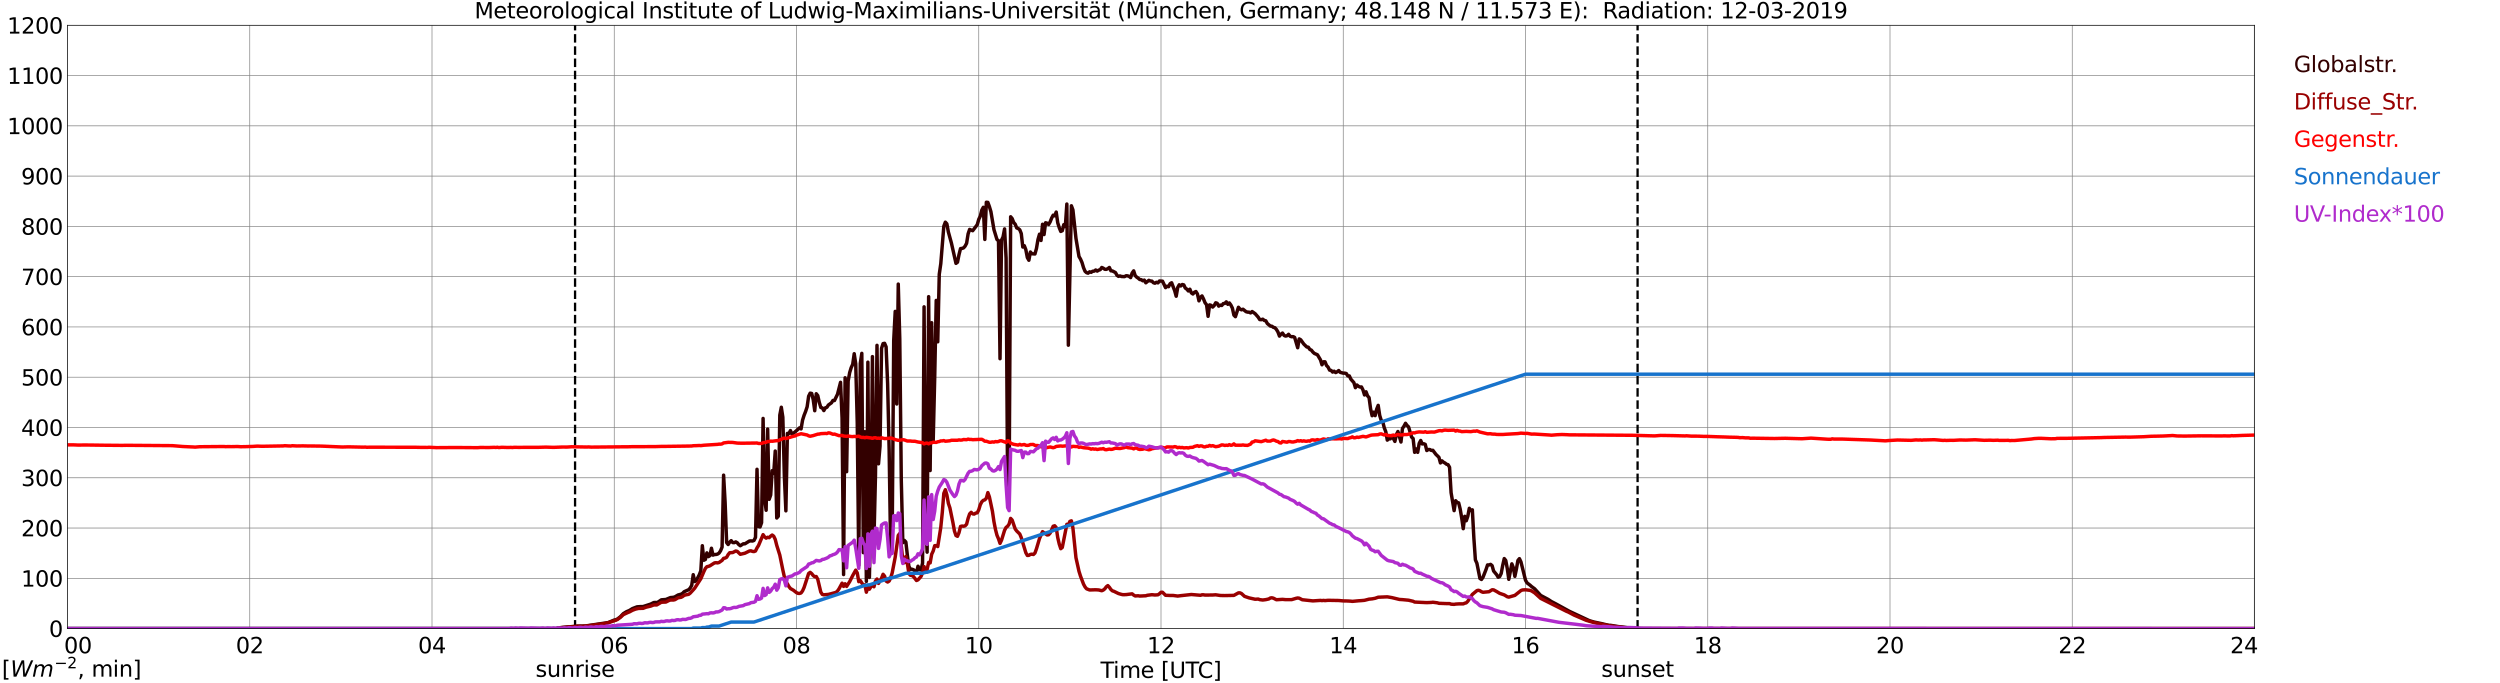 <?xml version="1.0" encoding="utf-8" standalone="no"?>
<!DOCTYPE svg PUBLIC "-//W3C//DTD SVG 1.1//EN"
  "http://www.w3.org/Graphics/SVG/1.1/DTD/svg11.dtd">
<svg xmlns:xlink="http://www.w3.org/1999/xlink" width="1085.4pt" height="296.64pt" viewBox="0 0 1085.4 296.64" xmlns="http://www.w3.org/2000/svg" version="1.1">
 <defs>
  <style type="text/css">*{stroke-linejoin: round; stroke-linecap: butt}</style>
 </defs>
 <g id="figure_1">
  <g id="patch_1">
   <path d="M 0 296.64 
L 1085.4 296.64 
L 1085.4 0 
L 0 0 
z
" style="fill: #ffffff"/>
  </g>
  <g id="axes_1">
   <g id="patch_2">
    <path d="M 29.306 272.909 
L 978.814 272.909 
L 978.814 10.976 
L 29.306 10.976 
z
" style="fill: #ffffff"/>
   </g>
   <g id="patch_3">
    <path d="M 978.814 272.909 
L 978.814 272.909 
L 978.814 10.976 
L 978.814 10.976 
z
" clip-path="url(#p612aa39e3d)" style="fill: #d3d3d3; opacity: 0.25; stroke: #d3d3d3; stroke-linejoin: miter"/>
   </g>
   <g id="matplotlib.axis_1">
    <g id="xtick_1">
     <g id="line2d_1">
      <path d="M 29.306 272.909 
L 29.306 10.976 
" clip-path="url(#p612aa39e3d)" style="fill: none; stroke: #808080; stroke-width: 0.3; stroke-linecap: square"/>
     </g>
     <g id="line2d_2"/>
     <g id="text_1">
      <!--    00 -->
      <g transform="translate(18.733 283.627) scale(0.095 -0.095)">
       <defs>
        <path id="DejaVuSans-20" transform="scale(0.016)"/>
        <path id="DejaVuSans-30" d="M 2034 4250 
Q 1547 4250 1301 3770 
Q 1056 3291 1056 2328 
Q 1056 1369 1301 889 
Q 1547 409 2034 409 
Q 2525 409 2770 889 
Q 3016 1369 3016 2328 
Q 3016 3291 2770 3770 
Q 2525 4250 2034 4250 
z
M 2034 4750 
Q 2819 4750 3233 4129 
Q 3647 3509 3647 2328 
Q 3647 1150 3233 529 
Q 2819 -91 2034 -91 
Q 1250 -91 836 529 
Q 422 1150 422 2328 
Q 422 3509 836 4129 
Q 1250 4750 2034 4750 
z
" transform="scale(0.016)"/>
       </defs>
       <use xlink:href="#DejaVuSans-20"/>
       <use xlink:href="#DejaVuSans-20" transform="translate(31.787 0)"/>
       <use xlink:href="#DejaVuSans-20" transform="translate(63.574 0)"/>
       <use xlink:href="#DejaVuSans-30" transform="translate(95.361 0)"/>
       <use xlink:href="#DejaVuSans-30" transform="translate(158.984 0)"/>
      </g>
     </g>
    </g>
    <g id="xtick_2">
     <g id="line2d_3">
      <path d="M 108.431 272.909 
L 108.431 10.976 
" clip-path="url(#p612aa39e3d)" style="fill: none; stroke: #808080; stroke-width: 0.3; stroke-linecap: square"/>
     </g>
     <g id="line2d_4"/>
     <g id="text_2">
      <!-- 02 -->
      <g transform="translate(102.387 283.627) scale(0.095 -0.095)">
       <defs>
        <path id="DejaVuSans-32" d="M 1228 531 
L 3431 531 
L 3431 0 
L 469 0 
L 469 531 
Q 828 903 1448 1529 
Q 2069 2156 2228 2338 
Q 2531 2678 2651 2914 
Q 2772 3150 2772 3378 
Q 2772 3750 2511 3984 
Q 2250 4219 1831 4219 
Q 1534 4219 1204 4116 
Q 875 4013 500 3803 
L 500 4441 
Q 881 4594 1212 4672 
Q 1544 4750 1819 4750 
Q 2544 4750 2975 4387 
Q 3406 4025 3406 3419 
Q 3406 3131 3298 2873 
Q 3191 2616 2906 2266 
Q 2828 2175 2409 1742 
Q 1991 1309 1228 531 
z
" transform="scale(0.016)"/>
       </defs>
       <use xlink:href="#DejaVuSans-30"/>
       <use xlink:href="#DejaVuSans-32" transform="translate(63.623 0)"/>
      </g>
     </g>
    </g>
    <g id="xtick_3">
     <g id="line2d_5">
      <path d="M 187.557 272.909 
L 187.557 10.976 
" clip-path="url(#p612aa39e3d)" style="fill: none; stroke: #808080; stroke-width: 0.3; stroke-linecap: square"/>
     </g>
     <g id="line2d_6"/>
     <g id="text_3">
      <!-- 04 -->
      <g transform="translate(181.513 283.627) scale(0.095 -0.095)">
       <defs>
        <path id="DejaVuSans-34" d="M 2419 4116 
L 825 1625 
L 2419 1625 
L 2419 4116 
z
M 2253 4666 
L 3047 4666 
L 3047 1625 
L 3713 1625 
L 3713 1100 
L 3047 1100 
L 3047 0 
L 2419 0 
L 2419 1100 
L 313 1100 
L 313 1709 
L 2253 4666 
z
" transform="scale(0.016)"/>
       </defs>
       <use xlink:href="#DejaVuSans-30"/>
       <use xlink:href="#DejaVuSans-34" transform="translate(63.623 0)"/>
      </g>
     </g>
    </g>
    <g id="xtick_4">
     <g id="line2d_7">
      <path d="M 266.683 272.909 
L 266.683 10.976 
" clip-path="url(#p612aa39e3d)" style="fill: none; stroke: #808080; stroke-width: 0.3; stroke-linecap: square"/>
     </g>
     <g id="line2d_8"/>
     <g id="text_4">
      <!-- 06 -->
      <g transform="translate(260.638 283.627) scale(0.095 -0.095)">
       <defs>
        <path id="DejaVuSans-36" d="M 2113 2584 
Q 1688 2584 1439 2293 
Q 1191 2003 1191 1497 
Q 1191 994 1439 701 
Q 1688 409 2113 409 
Q 2538 409 2786 701 
Q 3034 994 3034 1497 
Q 3034 2003 2786 2293 
Q 2538 2584 2113 2584 
z
M 3366 4563 
L 3366 3988 
Q 3128 4100 2886 4159 
Q 2644 4219 2406 4219 
Q 1781 4219 1451 3797 
Q 1122 3375 1075 2522 
Q 1259 2794 1537 2939 
Q 1816 3084 2150 3084 
Q 2853 3084 3261 2657 
Q 3669 2231 3669 1497 
Q 3669 778 3244 343 
Q 2819 -91 2113 -91 
Q 1303 -91 875 529 
Q 447 1150 447 2328 
Q 447 3434 972 4092 
Q 1497 4750 2381 4750 
Q 2619 4750 2861 4703 
Q 3103 4656 3366 4563 
z
" transform="scale(0.016)"/>
       </defs>
       <use xlink:href="#DejaVuSans-30"/>
       <use xlink:href="#DejaVuSans-36" transform="translate(63.623 0)"/>
      </g>
     </g>
    </g>
    <g id="xtick_5">
     <g id="line2d_9">
      <path d="M 345.808 272.909 
L 345.808 10.976 
" clip-path="url(#p612aa39e3d)" style="fill: none; stroke: #808080; stroke-width: 0.3; stroke-linecap: square"/>
     </g>
     <g id="line2d_10"/>
     <g id="text_5">
      <!-- 08 -->
      <g transform="translate(339.764 283.627) scale(0.095 -0.095)">
       <defs>
        <path id="DejaVuSans-38" d="M 2034 2216 
Q 1584 2216 1326 1975 
Q 1069 1734 1069 1313 
Q 1069 891 1326 650 
Q 1584 409 2034 409 
Q 2484 409 2743 651 
Q 3003 894 3003 1313 
Q 3003 1734 2745 1975 
Q 2488 2216 2034 2216 
z
M 1403 2484 
Q 997 2584 770 2862 
Q 544 3141 544 3541 
Q 544 4100 942 4425 
Q 1341 4750 2034 4750 
Q 2731 4750 3128 4425 
Q 3525 4100 3525 3541 
Q 3525 3141 3298 2862 
Q 3072 2584 2669 2484 
Q 3125 2378 3379 2068 
Q 3634 1759 3634 1313 
Q 3634 634 3220 271 
Q 2806 -91 2034 -91 
Q 1263 -91 848 271 
Q 434 634 434 1313 
Q 434 1759 690 2068 
Q 947 2378 1403 2484 
z
M 1172 3481 
Q 1172 3119 1398 2916 
Q 1625 2713 2034 2713 
Q 2441 2713 2670 2916 
Q 2900 3119 2900 3481 
Q 2900 3844 2670 4047 
Q 2441 4250 2034 4250 
Q 1625 4250 1398 4047 
Q 1172 3844 1172 3481 
z
" transform="scale(0.016)"/>
       </defs>
       <use xlink:href="#DejaVuSans-30"/>
       <use xlink:href="#DejaVuSans-38" transform="translate(63.623 0)"/>
      </g>
     </g>
    </g>
    <g id="xtick_6">
     <g id="line2d_11">
      <path d="M 424.934 272.909 
L 424.934 10.976 
" clip-path="url(#p612aa39e3d)" style="fill: none; stroke: #808080; stroke-width: 0.3; stroke-linecap: square"/>
     </g>
     <g id="line2d_12"/>
     <g id="text_6">
      <!-- 10 -->
      <g transform="translate(418.89 283.627) scale(0.095 -0.095)">
       <defs>
        <path id="DejaVuSans-31" d="M 794 531 
L 1825 531 
L 1825 4091 
L 703 3866 
L 703 4441 
L 1819 4666 
L 2450 4666 
L 2450 531 
L 3481 531 
L 3481 0 
L 794 0 
L 794 531 
z
" transform="scale(0.016)"/>
       </defs>
       <use xlink:href="#DejaVuSans-31"/>
       <use xlink:href="#DejaVuSans-30" transform="translate(63.623 0)"/>
      </g>
     </g>
    </g>
    <g id="xtick_7">
     <g id="line2d_13">
      <path d="M 504.06 272.909 
L 504.06 10.976 
" clip-path="url(#p612aa39e3d)" style="fill: none; stroke: #808080; stroke-width: 0.3; stroke-linecap: square"/>
     </g>
     <g id="line2d_14"/>
     <g id="text_7">
      <!-- 12 -->
      <g transform="translate(498.015 283.627) scale(0.095 -0.095)">
       <use xlink:href="#DejaVuSans-31"/>
       <use xlink:href="#DejaVuSans-32" transform="translate(63.623 0)"/>
      </g>
     </g>
    </g>
    <g id="xtick_8">
     <g id="line2d_15">
      <path d="M 583.185 272.909 
L 583.185 10.976 
" clip-path="url(#p612aa39e3d)" style="fill: none; stroke: #808080; stroke-width: 0.3; stroke-linecap: square"/>
     </g>
     <g id="line2d_16"/>
     <g id="text_8">
      <!-- 14 -->
      <g transform="translate(577.141 283.627) scale(0.095 -0.095)">
       <use xlink:href="#DejaVuSans-31"/>
       <use xlink:href="#DejaVuSans-34" transform="translate(63.623 0)"/>
      </g>
     </g>
    </g>
    <g id="xtick_9">
     <g id="line2d_17">
      <path d="M 662.311 272.909 
L 662.311 10.976 
" clip-path="url(#p612aa39e3d)" style="fill: none; stroke: #808080; stroke-width: 0.3; stroke-linecap: square"/>
     </g>
     <g id="line2d_18"/>
     <g id="text_9">
      <!-- 16 -->
      <g transform="translate(656.267 283.627) scale(0.095 -0.095)">
       <use xlink:href="#DejaVuSans-31"/>
       <use xlink:href="#DejaVuSans-36" transform="translate(63.623 0)"/>
      </g>
     </g>
    </g>
    <g id="xtick_10">
     <g id="line2d_19">
      <path d="M 741.437 272.909 
L 741.437 10.976 
" clip-path="url(#p612aa39e3d)" style="fill: none; stroke: #808080; stroke-width: 0.3; stroke-linecap: square"/>
     </g>
     <g id="line2d_20"/>
     <g id="text_10">
      <!-- 18 -->
      <g transform="translate(735.392 283.627) scale(0.095 -0.095)">
       <use xlink:href="#DejaVuSans-31"/>
       <use xlink:href="#DejaVuSans-38" transform="translate(63.623 0)"/>
      </g>
     </g>
    </g>
    <g id="xtick_11">
     <g id="line2d_21">
      <path d="M 820.562 272.909 
L 820.562 10.976 
" clip-path="url(#p612aa39e3d)" style="fill: none; stroke: #808080; stroke-width: 0.3; stroke-linecap: square"/>
     </g>
     <g id="line2d_22"/>
     <g id="text_11">
      <!-- 20 -->
      <g transform="translate(814.518 283.627) scale(0.095 -0.095)">
       <use xlink:href="#DejaVuSans-32"/>
       <use xlink:href="#DejaVuSans-30" transform="translate(63.623 0)"/>
      </g>
     </g>
    </g>
    <g id="xtick_12">
     <g id="line2d_23">
      <path d="M 899.688 272.909 
L 899.688 10.976 
" clip-path="url(#p612aa39e3d)" style="fill: none; stroke: #808080; stroke-width: 0.3; stroke-linecap: square"/>
     </g>
     <g id="line2d_24"/>
     <g id="text_12">
      <!-- 22 -->
      <g transform="translate(893.644 283.627) scale(0.095 -0.095)">
       <use xlink:href="#DejaVuSans-32"/>
       <use xlink:href="#DejaVuSans-32" transform="translate(63.623 0)"/>
      </g>
     </g>
    </g>
    <g id="xtick_13">
     <g id="line2d_25">
      <path d="M 978.814 272.909 
L 978.814 10.976 
" clip-path="url(#p612aa39e3d)" style="fill: none; stroke: #808080; stroke-width: 0.3; stroke-linecap: square"/>
     </g>
     <g id="line2d_26"/>
     <g id="text_13">
      <!-- 24    -->
      <g transform="translate(968.241 283.627) scale(0.095 -0.095)">
       <use xlink:href="#DejaVuSans-32"/>
       <use xlink:href="#DejaVuSans-34" transform="translate(63.623 0)"/>
       <use xlink:href="#DejaVuSans-20" transform="translate(127.246 0)"/>
       <use xlink:href="#DejaVuSans-20" transform="translate(159.033 0)"/>
       <use xlink:href="#DejaVuSans-20" transform="translate(190.82 0)"/>
      </g>
     </g>
    </g>
    <g id="text_14">
     <!-- Time [UTC] -->
     <g transform="translate(477.806 294.322) scale(0.095 -0.095)">
      <defs>
       <path id="DejaVuSans-54" d="M -19 4666 
L 3928 4666 
L 3928 4134 
L 2272 4134 
L 2272 0 
L 1638 0 
L 1638 4134 
L -19 4134 
L -19 4666 
z
" transform="scale(0.016)"/>
       <path id="DejaVuSans-69" d="M 603 3500 
L 1178 3500 
L 1178 0 
L 603 0 
L 603 3500 
z
M 603 4863 
L 1178 4863 
L 1178 4134 
L 603 4134 
L 603 4863 
z
" transform="scale(0.016)"/>
       <path id="DejaVuSans-6d" d="M 3328 2828 
Q 3544 3216 3844 3400 
Q 4144 3584 4550 3584 
Q 5097 3584 5394 3201 
Q 5691 2819 5691 2113 
L 5691 0 
L 5113 0 
L 5113 2094 
Q 5113 2597 4934 2840 
Q 4756 3084 4391 3084 
Q 3944 3084 3684 2787 
Q 3425 2491 3425 1978 
L 3425 0 
L 2847 0 
L 2847 2094 
Q 2847 2600 2669 2842 
Q 2491 3084 2119 3084 
Q 1678 3084 1418 2786 
Q 1159 2488 1159 1978 
L 1159 0 
L 581 0 
L 581 3500 
L 1159 3500 
L 1159 2956 
Q 1356 3278 1631 3431 
Q 1906 3584 2284 3584 
Q 2666 3584 2933 3390 
Q 3200 3197 3328 2828 
z
" transform="scale(0.016)"/>
       <path id="DejaVuSans-65" d="M 3597 1894 
L 3597 1613 
L 953 1613 
Q 991 1019 1311 708 
Q 1631 397 2203 397 
Q 2534 397 2845 478 
Q 3156 559 3463 722 
L 3463 178 
Q 3153 47 2828 -22 
Q 2503 -91 2169 -91 
Q 1331 -91 842 396 
Q 353 884 353 1716 
Q 353 2575 817 3079 
Q 1281 3584 2069 3584 
Q 2775 3584 3186 3129 
Q 3597 2675 3597 1894 
z
M 3022 2063 
Q 3016 2534 2758 2815 
Q 2500 3097 2075 3097 
Q 1594 3097 1305 2825 
Q 1016 2553 972 2059 
L 3022 2063 
z
" transform="scale(0.016)"/>
       <path id="DejaVuSans-5b" d="M 550 4863 
L 1875 4863 
L 1875 4416 
L 1125 4416 
L 1125 -397 
L 1875 -397 
L 1875 -844 
L 550 -844 
L 550 4863 
z
" transform="scale(0.016)"/>
       <path id="DejaVuSans-55" d="M 556 4666 
L 1191 4666 
L 1191 1831 
Q 1191 1081 1462 751 
Q 1734 422 2344 422 
Q 2950 422 3222 751 
Q 3494 1081 3494 1831 
L 3494 4666 
L 4128 4666 
L 4128 1753 
Q 4128 841 3676 375 
Q 3225 -91 2344 -91 
Q 1459 -91 1007 375 
Q 556 841 556 1753 
L 556 4666 
z
" transform="scale(0.016)"/>
       <path id="DejaVuSans-43" d="M 4122 4306 
L 4122 3641 
Q 3803 3938 3442 4084 
Q 3081 4231 2675 4231 
Q 1875 4231 1450 3742 
Q 1025 3253 1025 2328 
Q 1025 1406 1450 917 
Q 1875 428 2675 428 
Q 3081 428 3442 575 
Q 3803 722 4122 1019 
L 4122 359 
Q 3791 134 3420 21 
Q 3050 -91 2638 -91 
Q 1578 -91 968 557 
Q 359 1206 359 2328 
Q 359 3453 968 4101 
Q 1578 4750 2638 4750 
Q 3056 4750 3426 4639 
Q 3797 4528 4122 4306 
z
" transform="scale(0.016)"/>
       <path id="DejaVuSans-5d" d="M 1947 4863 
L 1947 -844 
L 622 -844 
L 622 -397 
L 1369 -397 
L 1369 4416 
L 622 4416 
L 622 4863 
L 1947 4863 
z
" transform="scale(0.016)"/>
      </defs>
      <use xlink:href="#DejaVuSans-54"/>
      <use xlink:href="#DejaVuSans-69" transform="translate(57.959 0)"/>
      <use xlink:href="#DejaVuSans-6d" transform="translate(85.742 0)"/>
      <use xlink:href="#DejaVuSans-65" transform="translate(183.154 0)"/>
      <use xlink:href="#DejaVuSans-20" transform="translate(244.678 0)"/>
      <use xlink:href="#DejaVuSans-5b" transform="translate(276.465 0)"/>
      <use xlink:href="#DejaVuSans-55" transform="translate(315.479 0)"/>
      <use xlink:href="#DejaVuSans-54" transform="translate(388.672 0)"/>
      <use xlink:href="#DejaVuSans-43" transform="translate(443.881 0)"/>
      <use xlink:href="#DejaVuSans-5d" transform="translate(513.705 0)"/>
     </g>
    </g>
   </g>
   <g id="matplotlib.axis_2">
    <g id="ytick_1">
     <g id="line2d_27">
      <path d="M 29.306 272.909 
L 978.814 272.909 
" clip-path="url(#p612aa39e3d)" style="fill: none; stroke: #808080; stroke-width: 0.3; stroke-linecap: square"/>
     </g>
     <g id="line2d_28"/>
     <g id="text_15">
      <!-- 0 -->
      <g transform="translate(21.261 276.518) scale(0.095 -0.095)">
       <use xlink:href="#DejaVuSans-30"/>
      </g>
     </g>
    </g>
    <g id="ytick_2">
     <g id="line2d_29">
      <path d="M 29.306 251.081 
L 978.814 251.081 
" clip-path="url(#p612aa39e3d)" style="fill: none; stroke: #808080; stroke-width: 0.3; stroke-linecap: square"/>
     </g>
     <g id="line2d_30"/>
     <g id="text_16">
      <!-- 100 -->
      <g transform="translate(9.173 254.69) scale(0.095 -0.095)">
       <use xlink:href="#DejaVuSans-31"/>
       <use xlink:href="#DejaVuSans-30" transform="translate(63.623 0)"/>
       <use xlink:href="#DejaVuSans-30" transform="translate(127.246 0)"/>
      </g>
     </g>
    </g>
    <g id="ytick_3">
     <g id="line2d_31">
      <path d="M 29.306 229.253 
L 978.814 229.253 
" clip-path="url(#p612aa39e3d)" style="fill: none; stroke: #808080; stroke-width: 0.3; stroke-linecap: square"/>
     </g>
     <g id="line2d_32"/>
     <g id="text_17">
      <!-- 200 -->
      <g transform="translate(9.173 232.863) scale(0.095 -0.095)">
       <use xlink:href="#DejaVuSans-32"/>
       <use xlink:href="#DejaVuSans-30" transform="translate(63.623 0)"/>
       <use xlink:href="#DejaVuSans-30" transform="translate(127.246 0)"/>
      </g>
     </g>
    </g>
    <g id="ytick_4">
     <g id="line2d_33">
      <path d="M 29.306 207.426 
L 978.814 207.426 
" clip-path="url(#p612aa39e3d)" style="fill: none; stroke: #808080; stroke-width: 0.3; stroke-linecap: square"/>
     </g>
     <g id="line2d_34"/>
     <g id="text_18">
      <!-- 300 -->
      <g transform="translate(9.173 211.035) scale(0.095 -0.095)">
       <defs>
        <path id="DejaVuSans-33" d="M 2597 2516 
Q 3050 2419 3304 2112 
Q 3559 1806 3559 1356 
Q 3559 666 3084 287 
Q 2609 -91 1734 -91 
Q 1441 -91 1130 -33 
Q 819 25 488 141 
L 488 750 
Q 750 597 1062 519 
Q 1375 441 1716 441 
Q 2309 441 2620 675 
Q 2931 909 2931 1356 
Q 2931 1769 2642 2001 
Q 2353 2234 1838 2234 
L 1294 2234 
L 1294 2753 
L 1863 2753 
Q 2328 2753 2575 2939 
Q 2822 3125 2822 3475 
Q 2822 3834 2567 4026 
Q 2313 4219 1838 4219 
Q 1578 4219 1281 4162 
Q 984 4106 628 3988 
L 628 4550 
Q 988 4650 1302 4700 
Q 1616 4750 1894 4750 
Q 2613 4750 3031 4423 
Q 3450 4097 3450 3541 
Q 3450 3153 3228 2886 
Q 3006 2619 2597 2516 
z
" transform="scale(0.016)"/>
       </defs>
       <use xlink:href="#DejaVuSans-33"/>
       <use xlink:href="#DejaVuSans-30" transform="translate(63.623 0)"/>
       <use xlink:href="#DejaVuSans-30" transform="translate(127.246 0)"/>
      </g>
     </g>
    </g>
    <g id="ytick_5">
     <g id="line2d_35">
      <path d="M 29.306 185.598 
L 978.814 185.598 
" clip-path="url(#p612aa39e3d)" style="fill: none; stroke: #808080; stroke-width: 0.3; stroke-linecap: square"/>
     </g>
     <g id="line2d_36"/>
     <g id="text_19">
      <!-- 400 -->
      <g transform="translate(9.173 189.207) scale(0.095 -0.095)">
       <use xlink:href="#DejaVuSans-34"/>
       <use xlink:href="#DejaVuSans-30" transform="translate(63.623 0)"/>
       <use xlink:href="#DejaVuSans-30" transform="translate(127.246 0)"/>
      </g>
     </g>
    </g>
    <g id="ytick_6">
     <g id="line2d_37">
      <path d="M 29.306 163.77 
L 978.814 163.77 
" clip-path="url(#p612aa39e3d)" style="fill: none; stroke: #808080; stroke-width: 0.3; stroke-linecap: square"/>
     </g>
     <g id="line2d_38"/>
     <g id="text_20">
      <!-- 500 -->
      <g transform="translate(9.173 167.379) scale(0.095 -0.095)">
       <defs>
        <path id="DejaVuSans-35" d="M 691 4666 
L 3169 4666 
L 3169 4134 
L 1269 4134 
L 1269 2991 
Q 1406 3038 1543 3061 
Q 1681 3084 1819 3084 
Q 2600 3084 3056 2656 
Q 3513 2228 3513 1497 
Q 3513 744 3044 326 
Q 2575 -91 1722 -91 
Q 1428 -91 1123 -41 
Q 819 9 494 109 
L 494 744 
Q 775 591 1075 516 
Q 1375 441 1709 441 
Q 2250 441 2565 725 
Q 2881 1009 2881 1497 
Q 2881 1984 2565 2268 
Q 2250 2553 1709 2553 
Q 1456 2553 1204 2497 
Q 953 2441 691 2322 
L 691 4666 
z
" transform="scale(0.016)"/>
       </defs>
       <use xlink:href="#DejaVuSans-35"/>
       <use xlink:href="#DejaVuSans-30" transform="translate(63.623 0)"/>
       <use xlink:href="#DejaVuSans-30" transform="translate(127.246 0)"/>
      </g>
     </g>
    </g>
    <g id="ytick_7">
     <g id="line2d_39">
      <path d="M 29.306 141.942 
L 978.814 141.942 
" clip-path="url(#p612aa39e3d)" style="fill: none; stroke: #808080; stroke-width: 0.3; stroke-linecap: square"/>
     </g>
     <g id="line2d_40"/>
     <g id="text_21">
      <!-- 600 -->
      <g transform="translate(9.173 145.551) scale(0.095 -0.095)">
       <use xlink:href="#DejaVuSans-36"/>
       <use xlink:href="#DejaVuSans-30" transform="translate(63.623 0)"/>
       <use xlink:href="#DejaVuSans-30" transform="translate(127.246 0)"/>
      </g>
     </g>
    </g>
    <g id="ytick_8">
     <g id="line2d_41">
      <path d="M 29.306 120.114 
L 978.814 120.114 
" clip-path="url(#p612aa39e3d)" style="fill: none; stroke: #808080; stroke-width: 0.3; stroke-linecap: square"/>
     </g>
     <g id="line2d_42"/>
     <g id="text_22">
      <!-- 700 -->
      <g transform="translate(9.173 123.724) scale(0.095 -0.095)">
       <defs>
        <path id="DejaVuSans-37" d="M 525 4666 
L 3525 4666 
L 3525 4397 
L 1831 0 
L 1172 0 
L 2766 4134 
L 525 4134 
L 525 4666 
z
" transform="scale(0.016)"/>
       </defs>
       <use xlink:href="#DejaVuSans-37"/>
       <use xlink:href="#DejaVuSans-30" transform="translate(63.623 0)"/>
       <use xlink:href="#DejaVuSans-30" transform="translate(127.246 0)"/>
      </g>
     </g>
    </g>
    <g id="ytick_9">
     <g id="line2d_43">
      <path d="M 29.306 98.287 
L 978.814 98.287 
" clip-path="url(#p612aa39e3d)" style="fill: none; stroke: #808080; stroke-width: 0.3; stroke-linecap: square"/>
     </g>
     <g id="line2d_44"/>
     <g id="text_23">
      <!-- 800 -->
      <g transform="translate(9.173 101.896) scale(0.095 -0.095)">
       <use xlink:href="#DejaVuSans-38"/>
       <use xlink:href="#DejaVuSans-30" transform="translate(63.623 0)"/>
       <use xlink:href="#DejaVuSans-30" transform="translate(127.246 0)"/>
      </g>
     </g>
    </g>
    <g id="ytick_10">
     <g id="line2d_45">
      <path d="M 29.306 76.459 
L 978.814 76.459 
" clip-path="url(#p612aa39e3d)" style="fill: none; stroke: #808080; stroke-width: 0.3; stroke-linecap: square"/>
     </g>
     <g id="line2d_46"/>
     <g id="text_24">
      <!-- 900 -->
      <g transform="translate(9.173 80.068) scale(0.095 -0.095)">
       <defs>
        <path id="DejaVuSans-39" d="M 703 97 
L 703 672 
Q 941 559 1184 500 
Q 1428 441 1663 441 
Q 2288 441 2617 861 
Q 2947 1281 2994 2138 
Q 2813 1869 2534 1725 
Q 2256 1581 1919 1581 
Q 1219 1581 811 2004 
Q 403 2428 403 3163 
Q 403 3881 828 4315 
Q 1253 4750 1959 4750 
Q 2769 4750 3195 4129 
Q 3622 3509 3622 2328 
Q 3622 1225 3098 567 
Q 2575 -91 1691 -91 
Q 1453 -91 1209 -44 
Q 966 3 703 97 
z
M 1959 2075 
Q 2384 2075 2632 2365 
Q 2881 2656 2881 3163 
Q 2881 3666 2632 3958 
Q 2384 4250 1959 4250 
Q 1534 4250 1286 3958 
Q 1038 3666 1038 3163 
Q 1038 2656 1286 2365 
Q 1534 2075 1959 2075 
z
" transform="scale(0.016)"/>
       </defs>
       <use xlink:href="#DejaVuSans-39"/>
       <use xlink:href="#DejaVuSans-30" transform="translate(63.623 0)"/>
       <use xlink:href="#DejaVuSans-30" transform="translate(127.246 0)"/>
      </g>
     </g>
    </g>
    <g id="ytick_11">
     <g id="line2d_47">
      <path d="M 29.306 54.631 
L 978.814 54.631 
" clip-path="url(#p612aa39e3d)" style="fill: none; stroke: #808080; stroke-width: 0.3; stroke-linecap: square"/>
     </g>
     <g id="line2d_48"/>
     <g id="text_25">
      <!-- 1000 -->
      <g transform="translate(3.128 58.24) scale(0.095 -0.095)">
       <use xlink:href="#DejaVuSans-31"/>
       <use xlink:href="#DejaVuSans-30" transform="translate(63.623 0)"/>
       <use xlink:href="#DejaVuSans-30" transform="translate(127.246 0)"/>
       <use xlink:href="#DejaVuSans-30" transform="translate(190.869 0)"/>
      </g>
     </g>
    </g>
    <g id="ytick_12">
     <g id="line2d_49">
      <path d="M 29.306 32.803 
L 978.814 32.803 
" clip-path="url(#p612aa39e3d)" style="fill: none; stroke: #808080; stroke-width: 0.3; stroke-linecap: square"/>
     </g>
     <g id="line2d_50"/>
     <g id="text_26">
      <!-- 1100 -->
      <g transform="translate(3.128 36.413) scale(0.095 -0.095)">
       <use xlink:href="#DejaVuSans-31"/>
       <use xlink:href="#DejaVuSans-31" transform="translate(63.623 0)"/>
       <use xlink:href="#DejaVuSans-30" transform="translate(127.246 0)"/>
       <use xlink:href="#DejaVuSans-30" transform="translate(190.869 0)"/>
      </g>
     </g>
    </g>
    <g id="ytick_13">
     <g id="line2d_51">
      <path d="M 29.306 10.976 
L 978.814 10.976 
" clip-path="url(#p612aa39e3d)" style="fill: none; stroke: #808080; stroke-width: 0.3; stroke-linecap: square"/>
     </g>
     <g id="line2d_52"/>
     <g id="text_27">
      <!-- 1200 -->
      <g transform="translate(3.128 14.585) scale(0.095 -0.095)">
       <use xlink:href="#DejaVuSans-31"/>
       <use xlink:href="#DejaVuSans-32" transform="translate(63.623 0)"/>
       <use xlink:href="#DejaVuSans-30" transform="translate(127.246 0)"/>
       <use xlink:href="#DejaVuSans-30" transform="translate(190.869 0)"/>
      </g>
     </g>
    </g>
   </g>
   <g id="line2d_53">
    <path d="M 249.671 272.909 
L 249.671 10.976 
" clip-path="url(#p612aa39e3d)" style="fill: none; stroke-dasharray: 3.7,1.6; stroke-dashoffset: 0; stroke: #000000"/>
   </g>
   <g id="line2d_54">
    <path d="M 710.973 272.909 
L 710.973 10.976 
" clip-path="url(#p612aa39e3d)" style="fill: none; stroke-dasharray: 3.7,1.6; stroke-dashoffset: 0; stroke: #000000"/>
   </g>
   <g id="line2d_55">
    <path d="M 29.306 272.909 
L 241.626 272.909 
L 242.286 272.621 
L 244.264 272.402 
L 246.242 272.215 
L 250.858 271.837 
L 254.155 271.776 
L 264.045 270.3 
L 266.683 269.202 
L 267.342 269.078 
L 268.002 268.796 
L 269.32 267.792 
L 270.639 266.413 
L 271.958 265.596 
L 273.277 265.031 
L 274.595 264.217 
L 276.573 263.464 
L 277.892 263.37 
L 279.211 263.34 
L 282.508 262.272 
L 283.827 261.613 
L 284.486 261.552 
L 285.145 261.613 
L 285.805 261.331 
L 287.124 260.421 
L 289.102 260.266 
L 291.08 259.45 
L 292.399 259.325 
L 293.058 259.105 
L 294.377 258.321 
L 295.696 257.976 
L 296.355 257.599 
L 297.014 256.909 
L 298.333 256.313 
L 298.992 256.032 
L 299.652 255.309 
L 300.311 254.15 
L 300.971 249.507 
L 301.63 252.487 
L 302.289 252.081 
L 303.608 249.54 
L 304.267 247.816 
L 304.927 236.932 
L 305.586 243.236 
L 306.246 242.891 
L 306.905 240.036 
L 307.564 241.667 
L 308.224 241.228 
L 308.883 238.03 
L 309.543 241.01 
L 310.202 240.759 
L 310.861 240.726 
L 311.521 240.571 
L 312.18 240.13 
L 312.839 239.128 
L 313.499 237.528 
L 314.158 206.293 
L 314.818 218.178 
L 315.477 235.583 
L 316.136 236.4 
L 316.796 235.396 
L 317.455 234.736 
L 318.114 235.553 
L 318.774 235.614 
L 319.433 235.269 
L 320.093 235.647 
L 320.752 236.43 
L 321.411 236.932 
L 322.73 236.085 
L 323.39 236.116 
L 325.368 234.894 
L 326.027 234.83 
L 326.686 234.894 
L 327.346 234.643 
L 328.005 233.326 
L 328.665 203.752 
L 329.324 228.59 
L 329.983 228.777 
L 330.643 226.929 
L 331.302 181.673 
L 331.961 216.515 
L 332.621 221.533 
L 333.28 186.283 
L 333.94 216.798 
L 334.599 214.917 
L 335.258 204.348 
L 335.918 205.507 
L 336.577 195.818 
L 337.236 224.89 
L 337.896 224.137 
L 338.555 180.23 
L 339.215 176.812 
L 339.874 181.141 
L 340.533 206.638 
L 341.193 221.784 
L 341.852 188.165 
L 342.512 188.228 
L 343.171 186.942 
L 343.83 188.416 
L 344.49 188.101 
L 345.808 186.973 
L 347.127 185.751 
L 347.787 186.22 
L 348.446 182.393 
L 349.105 180.294 
L 349.765 178.63 
L 350.424 176.624 
L 351.083 172.014 
L 351.743 170.696 
L 352.402 170.823 
L 353.062 173.488 
L 353.721 178.316 
L 354.38 170.947 
L 355.04 171.763 
L 355.699 174.68 
L 356.359 176.906 
L 357.018 177.094 
L 357.677 178.255 
L 358.337 177.063 
L 358.996 176.843 
L 359.655 175.839 
L 360.974 174.898 
L 361.634 173.863 
L 362.293 173.896 
L 363.612 171.167 
L 364.93 165.992 
L 365.59 181.453 
L 366.249 249.446 
L 366.909 164.017 
L 367.568 204.787 
L 368.227 165.49 
L 368.887 161.79 
L 369.546 159.625 
L 370.206 158.182 
L 370.865 153.572 
L 371.524 157.964 
L 372.184 183.618 
L 372.843 245.432 
L 373.502 157.776 
L 374.162 153.415 
L 374.821 239.942 
L 375.481 187.442 
L 376.14 252.426 
L 376.799 157.241 
L 377.459 250.699 
L 378.118 220.28 
L 378.777 154.827 
L 379.437 234.298 
L 380.096 206.574 
L 380.756 149.936 
L 381.415 201.368 
L 382.074 193.652 
L 382.734 151.221 
L 383.393 149.183 
L 384.053 149.056 
L 384.712 150.593 
L 385.371 166.651 
L 386.031 195.346 
L 386.69 239.879 
L 387.349 233.577 
L 388.009 147.897 
L 388.668 135.195 
L 389.328 175.4 
L 389.987 123.341 
L 390.646 147.111 
L 391.306 208.58 
L 391.965 235.614 
L 392.624 234.612 
L 393.284 235.302 
L 393.943 241.104 
L 394.603 245.901 
L 395.262 247.156 
L 395.921 247.124 
L 396.581 247.344 
L 397.899 248.536 
L 398.559 245.838 
L 399.218 247.344 
L 399.878 247.469 
L 400.537 244.491 
L 401.196 133.22 
L 401.856 225.014 
L 402.515 239.724 
L 403.175 128.798 
L 403.834 204.285 
L 404.493 140.117 
L 405.153 191.613 
L 405.812 163.859 
L 406.471 130.428 
L 407.131 148.399 
L 407.79 119.075 
L 408.45 114.496 
L 409.768 98.219 
L 410.428 96.462 
L 411.087 97.184 
L 411.746 100.727 
L 413.065 105.527 
L 415.043 114.339 
L 415.703 113.837 
L 416.362 110.545 
L 417.022 107.941 
L 417.681 107.847 
L 418.34 107.627 
L 419 106.876 
L 419.659 105.621 
L 420.318 101.513 
L 420.978 99.599 
L 422.297 100.164 
L 424.275 97.56 
L 424.934 95.24 
L 425.593 93.86 
L 426.253 91.256 
L 426.912 90.003 
L 427.572 103.958 
L 428.231 87.807 
L 428.89 87.871 
L 429.55 89.689 
L 430.209 91.885 
L 431.528 99.662 
L 432.847 104.021 
L 433.506 104.492 
L 434.165 155.737 
L 434.825 104.241 
L 435.484 102.862 
L 436.144 99.38 
L 436.803 112.082 
L 437.462 212.784 
L 438.122 211.78 
L 438.781 94.111 
L 439.44 94.895 
L 440.1 96.589 
L 440.759 97.342 
L 441.419 98.972 
L 442.078 99.223 
L 442.737 99.756 
L 443.397 101.419 
L 444.056 107.251 
L 444.716 106.686 
L 445.375 108.413 
L 446.034 111.831 
L 446.694 112.99 
L 447.353 109.415 
L 448.012 110.168 
L 449.331 110.261 
L 449.991 107.878 
L 450.65 103.99 
L 451.309 101.67 
L 451.969 104.398 
L 452.628 97.372 
L 453.287 101.825 
L 453.947 96.713 
L 454.606 96.903 
L 455.266 97.466 
L 455.925 96.338 
L 456.584 94.676 
L 457.244 93.421 
L 457.903 93.703 
L 458.563 92.072 
L 459.222 96.713 
L 459.881 98.846 
L 460.541 100.478 
L 461.2 100.164 
L 461.859 97.529 
L 462.519 98.376 
L 463.178 88.591 
L 463.838 149.872 
L 465.156 89.344 
L 465.816 91.132 
L 467.134 103.456 
L 468.453 111.359 
L 469.113 112.488 
L 469.772 113.994 
L 470.431 116.22 
L 471.091 117.79 
L 471.75 118.386 
L 472.409 118.604 
L 473.069 118.008 
L 473.728 118.229 
L 474.388 117.757 
L 475.047 117.727 
L 475.706 117.224 
L 476.366 117.694 
L 477.025 117.288 
L 477.685 117.067 
L 478.344 116.127 
L 479.003 116.441 
L 479.663 116.91 
L 480.322 116.943 
L 480.981 116.629 
L 481.641 116.127 
L 482.3 117.569 
L 482.96 117.633 
L 484.278 118.322 
L 484.938 119.514 
L 485.597 119.984 
L 486.256 119.796 
L 486.916 120.047 
L 488.235 120.11 
L 488.894 119.702 
L 489.553 119.765 
L 490.213 119.984 
L 490.872 120.518 
L 491.532 118.541 
L 492.191 117.6 
L 492.85 119.639 
L 493.51 120.328 
L 494.169 120.769 
L 494.828 121.365 
L 495.488 121.426 
L 496.147 121.898 
L 496.807 121.614 
L 497.466 122.775 
L 498.785 121.71 
L 499.444 121.992 
L 500.103 122.055 
L 500.763 122.745 
L 501.422 122.963 
L 502.082 122.555 
L 502.741 122.806 
L 503.4 121.992 
L 504.719 122.086 
L 506.038 124.877 
L 506.697 124.249 
L 507.357 124.469 
L 508.016 123.151 
L 508.675 122.775 
L 509.994 126.194 
L 510.654 128.608 
L 511.313 124.845 
L 511.972 123.653 
L 512.632 124.155 
L 513.291 123.528 
L 513.95 123.686 
L 514.61 125.065 
L 515.269 125.534 
L 515.929 126.32 
L 516.588 125.567 
L 517.247 127.167 
L 517.907 127.636 
L 518.566 126.883 
L 519.226 126.571 
L 519.885 127.636 
L 520.544 130.616 
L 521.204 129.049 
L 521.863 128.483 
L 522.522 129.799 
L 523.182 131.432 
L 523.841 132.31 
L 524.501 137.328 
L 525.16 132.373 
L 525.819 132.561 
L 526.479 133.314 
L 527.138 132.685 
L 527.797 131.463 
L 528.457 131.683 
L 529.116 132.906 
L 529.776 132.467 
L 530.435 132.624 
L 531.094 131.808 
L 531.754 131.744 
L 532.413 131.055 
L 533.073 132.122 
L 533.732 131.526 
L 534.391 132.434 
L 535.051 133.783 
L 535.71 136.826 
L 536.369 137.485 
L 537.688 133.408 
L 538.348 134.191 
L 539.007 134.506 
L 539.666 134.255 
L 540.985 135.32 
L 541.644 135.507 
L 542.304 135.54 
L 542.963 135.852 
L 543.623 135.256 
L 544.941 136.197 
L 546.26 137.703 
L 546.919 138.738 
L 547.579 138.801 
L 548.238 138.581 
L 548.898 139.116 
L 549.557 139.273 
L 550.216 140.465 
L 551.535 141.56 
L 552.195 141.624 
L 552.854 142.126 
L 553.513 142.283 
L 554.173 143.036 
L 554.832 144.134 
L 555.491 145.921 
L 556.151 145.075 
L 556.81 144.603 
L 557.47 145.607 
L 558.129 145.921 
L 558.788 145.764 
L 559.448 145.136 
L 560.107 145.983 
L 560.766 146.203 
L 561.426 146.14 
L 562.085 146.485 
L 563.404 150.97 
L 564.063 147.144 
L 564.723 147.519 
L 566.042 149.37 
L 567.36 150.656 
L 568.02 150.75 
L 568.679 151.723 
L 569.338 152.005 
L 569.998 152.852 
L 570.657 153.448 
L 571.976 154.011 
L 573.295 156.239 
L 573.954 158.372 
L 574.613 157.084 
L 575.273 157.084 
L 575.932 158.684 
L 576.592 159.374 
L 577.251 160.692 
L 577.91 160.817 
L 578.57 161.539 
L 579.229 161.162 
L 579.889 161.757 
L 580.548 161.413 
L 581.207 160.88 
L 581.867 161.664 
L 583.185 162.008 
L 583.845 162.008 
L 584.504 162.166 
L 585.164 163.2 
L 585.823 163.2 
L 586.482 164.613 
L 587.801 166.116 
L 588.46 168.312 
L 589.12 167.153 
L 589.779 167.716 
L 590.439 168.031 
L 591.098 167.998 
L 591.757 169.316 
L 592.417 171.48 
L 593.076 170.1 
L 593.736 171.857 
L 594.395 172.641 
L 595.054 177.502 
L 595.714 180.481 
L 596.373 178.945 
L 597.032 180.449 
L 597.692 177.659 
L 598.351 175.996 
L 599.011 180.355 
L 599.67 182.487 
L 600.329 183.083 
L 600.989 185.718 
L 601.648 187.412 
L 602.307 191.081 
L 602.967 190.518 
L 603.626 190.518 
L 604.286 189.075 
L 605.604 191.646 
L 606.264 188.667 
L 606.923 187.348 
L 608.242 191.897 
L 608.901 186.002 
L 609.561 185.028 
L 610.22 183.773 
L 610.879 184.714 
L 611.539 185.342 
L 612.858 189.765 
L 613.517 190.391 
L 614.176 196.381 
L 614.836 194.907 
L 615.495 196.381 
L 616.154 192.524 
L 616.814 191.238 
L 617.473 192.744 
L 618.133 192.65 
L 618.792 192.932 
L 619.451 195.597 
L 620.111 195.158 
L 620.77 195.158 
L 621.429 195.566 
L 622.089 195.503 
L 623.408 197.26 
L 624.726 198.546 
L 625.386 200.991 
L 626.045 200.083 
L 626.705 200.679 
L 627.364 201.023 
L 628.023 201.556 
L 628.683 201.744 
L 629.342 202.872 
L 630.001 213.882 
L 631.32 221.69 
L 631.98 217.394 
L 632.639 218.147 
L 633.298 218.335 
L 633.958 221.031 
L 634.617 224.92 
L 635.276 229.53 
L 635.936 224.167 
L 636.595 226.082 
L 637.255 224.167 
L 637.914 220.686 
L 638.573 221.659 
L 639.233 221.345 
L 639.892 233.577 
L 640.552 243.079 
L 641.211 244.552 
L 642.53 251.14 
L 643.189 251.579 
L 643.848 250.638 
L 645.167 247.281 
L 645.827 245.275 
L 646.486 245.275 
L 647.145 245.024 
L 647.805 245.556 
L 648.464 247.909 
L 649.783 249.507 
L 650.442 250.605 
L 651.102 250.324 
L 651.761 248.975 
L 652.42 245.432 
L 653.08 242.514 
L 653.739 243.33 
L 654.399 246.842 
L 655.058 251.515 
L 656.377 244.803 
L 657.036 246.467 
L 657.695 250.23 
L 658.355 247.093 
L 659.014 243.33 
L 659.674 242.546 
L 660.333 243.956 
L 662.311 251.891 
L 662.97 253.052 
L 664.289 254.056 
L 664.949 254.652 
L 666.267 255.623 
L 668.905 258.509 
L 672.202 260.266 
L 673.521 261.144 
L 675.499 262.178 
L 681.433 265.439 
L 690.005 269.453 
L 691.983 270.049 
L 695.28 270.739 
L 697.258 271.211 
L 698.577 271.492 
L 699.236 271.492 
L 702.533 272.025 
L 707.808 272.621 
L 708.468 272.717 
L 709.786 272.717 
L 712.424 272.904 
L 978.154 272.909 
L 978.154 272.909 
" clip-path="url(#p612aa39e3d)" style="fill: none; stroke: #330000; stroke-width: 1.5; stroke-linecap: square"/>
   </g>
   <g id="line2d_56">
    <path d="M 29.306 272.909 
L 241.626 272.909 
L 242.286 272.636 
L 244.923 272.385 
L 249.539 272.007 
L 250.858 271.881 
L 252.836 271.922 
L 255.473 271.671 
L 256.792 271.503 
L 263.386 270.58 
L 267.342 269.279 
L 268.002 268.984 
L 269.32 268.061 
L 270.639 266.843 
L 272.617 265.92 
L 273.277 265.669 
L 274.595 264.955 
L 275.914 264.451 
L 277.233 264.156 
L 279.211 264.114 
L 280.53 263.61 
L 282.508 263.15 
L 283.827 262.645 
L 285.145 262.645 
L 287.124 261.471 
L 289.102 261.386 
L 290.42 260.714 
L 291.08 260.504 
L 292.399 260.504 
L 293.058 260.336 
L 294.377 259.539 
L 295.696 259.33 
L 296.355 258.994 
L 297.014 258.489 
L 297.674 258.28 
L 298.992 258.029 
L 299.652 257.525 
L 300.971 256.097 
L 301.63 255.342 
L 304.267 251.271 
L 305.586 248.163 
L 306.246 246.779 
L 306.905 246.024 
L 307.564 245.897 
L 308.224 245.646 
L 310.202 244.386 
L 310.861 244.301 
L 311.521 244.386 
L 312.18 244.218 
L 313.499 243.295 
L 314.158 242.413 
L 314.818 242.287 
L 315.477 241.95 
L 316.136 240.776 
L 316.796 239.977 
L 318.114 239.894 
L 319.433 239.222 
L 320.093 239.39 
L 321.411 240.65 
L 323.39 240.189 
L 325.368 239.222 
L 326.027 239.139 
L 326.686 239.39 
L 327.346 239.475 
L 328.005 239.222 
L 328.665 237.88 
L 329.324 236.83 
L 331.302 232.128 
L 331.961 233.095 
L 332.621 233.641 
L 333.28 233.263 
L 333.94 233.429 
L 334.599 232.759 
L 335.258 232.296 
L 335.918 232.8 
L 336.577 234.186 
L 337.236 236.788 
L 338.555 240.986 
L 339.874 247.451 
L 340.533 250.431 
L 341.193 252.696 
L 341.852 253.454 
L 342.512 254.67 
L 343.171 255.51 
L 344.49 256.265 
L 345.808 257.315 
L 346.468 257.608 
L 347.127 257.651 
L 347.787 257.439 
L 348.446 256.516 
L 349.105 255.047 
L 351.083 248.962 
L 351.743 248.499 
L 352.402 249.045 
L 353.062 249.885 
L 353.721 250.389 
L 354.38 250.304 
L 355.04 251.522 
L 356.359 257.062 
L 357.018 258.07 
L 357.677 258.238 
L 359.655 258.07 
L 360.974 257.734 
L 362.952 257.188 
L 363.612 256.601 
L 364.271 255.636 
L 365.59 253.201 
L 366.249 254.587 
L 366.909 253.454 
L 367.568 254.587 
L 368.887 252.528 
L 370.206 249.885 
L 371.524 247.534 
L 372.184 248.752 
L 372.843 252.528 
L 373.502 252.068 
L 374.821 254.124 
L 375.481 253.873 
L 376.14 257.106 
L 376.799 254.923 
L 377.459 255.802 
L 378.118 254.755 
L 378.777 254.041 
L 379.437 254.755 
L 380.096 252.236 
L 380.756 251.395 
L 381.415 253.286 
L 382.734 251.018 
L 383.393 249.339 
L 384.053 250.136 
L 384.712 252.277 
L 385.371 252.696 
L 386.031 252.277 
L 386.69 250.891 
L 387.349 248.752 
L 388.668 241.868 
L 389.987 232.423 
L 390.646 231.626 
L 391.306 236.915 
L 391.965 243.295 
L 392.624 244.301 
L 393.284 241.614 
L 393.943 244.637 
L 394.603 249.003 
L 395.262 249.758 
L 395.921 249.843 
L 396.581 250.304 
L 397.899 252.026 
L 398.559 251.732 
L 399.878 250.262 
L 400.537 248.667 
L 401.196 245.98 
L 401.856 248.499 
L 402.515 247.239 
L 403.175 244.177 
L 403.834 244.386 
L 404.493 240.65 
L 405.153 239.222 
L 405.812 236.915 
L 406.471 236.871 
L 407.131 237.292 
L 408.45 228.98 
L 409.109 222.432 
L 409.768 214.205 
L 410.428 212.61 
L 411.087 214.875 
L 411.746 218.529 
L 412.406 220.5 
L 413.725 226.924 
L 414.384 230.576 
L 415.043 232.506 
L 415.703 232.842 
L 416.362 231.246 
L 417.022 228.561 
L 417.681 228.393 
L 418.34 228.476 
L 419 228.308 
L 419.659 227.594 
L 420.318 225.034 
L 420.978 223.104 
L 421.637 222.432 
L 422.297 223.104 
L 422.956 223.187 
L 423.615 222.768 
L 424.275 222.642 
L 424.934 221.341 
L 425.593 219.158 
L 426.253 217.857 
L 426.912 217.226 
L 427.572 217.017 
L 428.231 216.303 
L 428.89 213.869 
L 429.55 215.716 
L 430.869 221.969 
L 431.528 226.462 
L 432.187 229.862 
L 432.847 232.381 
L 433.506 233.933 
L 434.165 235.906 
L 434.825 234.52 
L 436.144 230.24 
L 436.803 228.98 
L 437.462 228.476 
L 438.122 227.511 
L 438.781 225.078 
L 439.44 225.789 
L 440.759 229.653 
L 441.419 230.535 
L 442.737 231.836 
L 443.397 233.429 
L 445.375 239.977 
L 446.034 241.154 
L 446.694 241.112 
L 447.353 240.691 
L 448.012 240.608 
L 448.672 240.735 
L 449.331 240.104 
L 449.991 238.257 
L 451.309 233.809 
L 452.628 230.827 
L 454.606 232.255 
L 455.266 232.172 
L 455.925 231.458 
L 457.244 228.476 
L 457.903 228.267 
L 458.563 229.022 
L 459.222 233.387 
L 459.881 236.201 
L 460.541 238.216 
L 461.2 237.67 
L 463.178 227.638 
L 463.838 227.848 
L 464.497 226.379 
L 465.156 226.125 
L 465.816 229.231 
L 467.134 242.119 
L 468.453 248.038 
L 469.113 250.136 
L 470.431 253.62 
L 471.091 254.838 
L 471.75 255.636 
L 473.069 256.139 
L 475.706 256.056 
L 477.025 256.139 
L 478.344 256.475 
L 479.003 256.182 
L 479.663 255.636 
L 480.322 254.755 
L 480.981 254.25 
L 481.641 254.964 
L 482.3 255.929 
L 482.96 256.516 
L 483.619 256.728 
L 485.597 257.693 
L 486.916 258.07 
L 487.575 258.197 
L 488.894 258.153 
L 491.532 257.819 
L 492.191 258.365 
L 492.85 258.743 
L 494.169 258.657 
L 494.828 258.784 
L 497.466 258.657 
L 498.125 258.448 
L 500.103 258.197 
L 501.422 258.321 
L 502.741 258.238 
L 503.4 257.776 
L 504.06 257.147 
L 504.719 257.147 
L 506.038 258.448 
L 508.016 258.531 
L 509.335 258.531 
L 510.654 258.699 
L 511.313 258.784 
L 512.632 258.616 
L 517.247 258.112 
L 521.204 258.448 
L 521.863 258.238 
L 522.522 258.238 
L 523.182 258.365 
L 526.479 258.321 
L 527.797 258.238 
L 529.776 258.531 
L 531.754 258.575 
L 535.71 258.489 
L 537.688 257.398 
L 538.348 257.398 
L 539.007 257.693 
L 540.326 258.911 
L 542.304 259.581 
L 544.941 260.168 
L 546.26 260.085 
L 546.919 260.336 
L 548.238 260.504 
L 549.557 260.336 
L 550.876 260.044 
L 551.535 259.622 
L 552.195 259.539 
L 552.854 259.707 
L 554.173 260.38 
L 556.81 260.212 
L 558.129 260.336 
L 560.766 260.336 
L 562.745 259.749 
L 563.404 259.622 
L 564.063 259.707 
L 565.382 260.38 
L 569.998 260.882 
L 573.295 260.672 
L 573.954 260.757 
L 574.613 260.672 
L 575.273 260.757 
L 576.592 260.631 
L 581.207 260.714 
L 583.185 260.882 
L 585.164 260.925 
L 586.482 261.008 
L 587.142 261.093 
L 589.779 260.84 
L 591.098 260.757 
L 592.417 260.631 
L 593.736 260.295 
L 594.395 260.126 
L 595.714 260.002 
L 597.032 259.749 
L 598.351 259.288 
L 602.307 259.12 
L 604.286 259.456 
L 607.582 260.253 
L 608.901 260.336 
L 611.539 260.589 
L 613.517 261.05 
L 614.176 261.386 
L 619.451 261.639 
L 621.429 261.554 
L 622.089 261.471 
L 624.067 261.722 
L 624.726 261.932 
L 628.023 262.058 
L 629.342 262.058 
L 630.001 262.309 
L 631.32 262.394 
L 631.98 262.268 
L 633.298 262.185 
L 634.617 262.185 
L 635.276 262.185 
L 635.936 261.89 
L 636.595 261.722 
L 637.255 261.05 
L 639.233 258.07 
L 641.211 256.433 
L 641.87 256.265 
L 642.53 256.475 
L 643.189 256.894 
L 643.848 257.147 
L 646.486 256.894 
L 647.805 256.056 
L 648.464 256.097 
L 649.783 256.811 
L 651.102 257.608 
L 653.08 258.28 
L 654.399 259.077 
L 655.058 259.245 
L 657.695 258.489 
L 660.333 256.392 
L 660.992 256.139 
L 662.311 256.056 
L 664.289 256.307 
L 664.949 256.56 
L 666.267 257.398 
L 668.905 259.79 
L 680.114 265.415 
L 680.774 265.669 
L 683.411 267.052 
L 688.686 269.32 
L 691.983 270.285 
L 694.621 270.872 
L 699.236 271.754 
L 699.896 271.754 
L 700.555 271.922 
L 702.533 272.132 
L 706.49 272.636 
L 707.149 272.594 
L 709.786 272.845 
L 712.424 272.909 
L 978.154 272.909 
L 978.154 272.909 
" clip-path="url(#p612aa39e3d)" style="fill: none; stroke: #990000; stroke-width: 1.5; stroke-linecap: square"/>
   </g>
   <g id="line2d_57">
    <path d="M 29.306 193.144 
L 31.943 193.146 
L 33.921 193.231 
L 35.24 193.218 
L 36.559 193.203 
L 39.197 193.22 
L 45.131 193.301 
L 53.043 193.371 
L 55.022 193.331 
L 56.34 193.347 
L 74.803 193.482 
L 79.419 193.86 
L 84.034 194.069 
L 84.694 194.119 
L 86.672 193.951 
L 97.222 193.857 
L 97.881 193.921 
L 99.2 193.894 
L 100.519 193.914 
L 103.156 193.86 
L 104.475 193.953 
L 106.453 193.921 
L 109.75 193.818 
L 111.728 193.683 
L 113.707 193.761 
L 122.938 193.6 
L 123.597 193.504 
L 124.916 193.587 
L 126.235 193.637 
L 126.894 193.513 
L 128.872 193.626 
L 131.51 193.58 
L 133.488 193.628 
L 134.807 193.622 
L 139.422 193.681 
L 140.741 193.731 
L 148.654 194.073 
L 151.291 193.999 
L 157.885 194.143 
L 158.544 194.097 
L 159.204 194.183 
L 160.523 194.159 
L 180.304 194.185 
L 182.282 194.231 
L 185.579 194.259 
L 186.238 194.191 
L 189.535 194.349 
L 194.151 194.318 
L 195.47 194.298 
L 199.426 194.305 
L 202.723 194.324 
L 207.339 194.364 
L 208.657 194.261 
L 211.954 194.311 
L 214.592 194.213 
L 215.251 194.276 
L 215.91 194.183 
L 216.57 194.316 
L 217.889 194.2 
L 220.526 194.287 
L 221.845 194.239 
L 222.504 194.296 
L 223.164 194.209 
L 225.142 194.237 
L 229.757 194.209 
L 232.395 194.213 
L 233.714 194.211 
L 237.011 194.121 
L 240.308 194.228 
L 244.264 194.082 
L 246.242 194.093 
L 248.22 193.962 
L 254.814 194.084 
L 255.473 194.043 
L 256.792 194.119 
L 269.98 193.991 
L 272.617 193.977 
L 274.595 193.923 
L 276.573 193.934 
L 283.167 193.894 
L 284.486 193.897 
L 287.124 193.812 
L 289.102 193.801 
L 297.674 193.681 
L 300.311 193.635 
L 300.971 193.515 
L 302.289 193.482 
L 303.608 193.414 
L 304.267 193.471 
L 305.586 193.301 
L 311.521 192.925 
L 312.18 192.827 
L 312.839 192.842 
L 313.499 192.716 
L 314.158 192.305 
L 316.136 192.046 
L 318.114 192.087 
L 320.093 192.369 
L 322.071 192.428 
L 328.665 192.34 
L 329.324 192.53 
L 330.643 192.528 
L 331.302 192.227 
L 332.621 192.009 
L 333.28 191.686 
L 333.94 191.712 
L 334.599 191.517 
L 335.258 191.574 
L 337.236 191.31 
L 337.896 191.332 
L 338.555 190.976 
L 339.215 190.773 
L 339.874 190.334 
L 340.533 190.232 
L 341.193 190.4 
L 342.512 190.016 
L 344.49 189.409 
L 345.149 189.284 
L 345.808 188.918 
L 347.787 188.307 
L 350.424 188.857 
L 351.083 189.226 
L 351.743 189.402 
L 353.062 189.114 
L 355.04 188.494 
L 355.699 188.444 
L 356.359 188.274 
L 358.337 188.171 
L 358.996 188.243 
L 359.655 187.922 
L 360.315 188.003 
L 361.634 188.542 
L 362.293 188.453 
L 364.271 189.151 
L 365.59 189.036 
L 366.249 189.308 
L 367.568 189.442 
L 368.227 189.295 
L 369.546 189.527 
L 370.206 189.551 
L 370.865 189.463 
L 371.524 189.57 
L 372.843 189.363 
L 373.502 189.736 
L 374.162 189.931 
L 374.821 189.885 
L 375.481 190.046 
L 376.14 189.865 
L 377.459 190.053 
L 378.118 190.129 
L 378.777 190.328 
L 379.437 190.07 
L 380.096 190.031 
L 380.756 190.28 
L 381.415 190.227 
L 382.074 190.317 
L 382.734 190.062 
L 384.053 190.422 
L 386.031 190.293 
L 386.69 190.131 
L 387.349 190.295 
L 388.668 190.854 
L 389.987 191.181 
L 391.965 190.889 
L 392.624 191 
L 393.943 191.476 
L 395.262 191.467 
L 395.921 191.561 
L 397.24 191.585 
L 398.559 191.904 
L 400.537 192.19 
L 401.196 192.727 
L 401.856 192.447 
L 402.515 192.362 
L 403.175 192.692 
L 403.834 192.31 
L 404.493 192.275 
L 405.153 191.993 
L 406.471 192.068 
L 407.131 191.81 
L 407.79 191.694 
L 408.45 191.424 
L 409.109 191.419 
L 409.768 191.269 
L 410.428 191.565 
L 412.406 191.367 
L 413.065 191.146 
L 414.384 191.135 
L 415.703 191.14 
L 416.362 190.983 
L 417.022 191.083 
L 417.681 191.031 
L 418.34 190.823 
L 419.659 190.898 
L 420.318 190.633 
L 420.978 190.799 
L 421.637 190.777 
L 422.297 190.898 
L 426.253 190.723 
L 426.912 191.077 
L 427.572 191.572 
L 428.231 191.559 
L 429.55 192.013 
L 430.209 192.002 
L 430.869 191.849 
L 431.528 191.956 
L 432.187 191.701 
L 432.847 191.803 
L 433.506 191.688 
L 434.165 191.367 
L 434.825 191.378 
L 436.803 192.102 
L 437.462 191.319 
L 438.122 191.522 
L 438.781 192.439 
L 440.1 192.912 
L 442.078 193.244 
L 442.737 192.919 
L 443.397 193.22 
L 444.716 192.98 
L 445.375 193.314 
L 446.034 193.382 
L 446.694 193.29 
L 447.353 192.986 
L 448.672 192.978 
L 449.331 193.399 
L 450.65 193.445 
L 451.309 193.619 
L 451.969 193.986 
L 452.628 194.045 
L 453.947 194.451 
L 455.925 194.054 
L 457.244 194.386 
L 457.903 194.198 
L 458.563 193.818 
L 460.541 193.615 
L 461.2 193.72 
L 463.838 193.486 
L 464.497 193.543 
L 465.156 194.063 
L 465.816 193.777 
L 467.134 193.89 
L 467.794 193.857 
L 468.453 194.22 
L 469.113 194.067 
L 470.431 194.383 
L 472.409 194.56 
L 473.069 194.724 
L 473.728 195.019 
L 474.388 194.829 
L 475.047 195.006 
L 475.706 194.931 
L 476.366 195.152 
L 477.685 194.907 
L 478.344 194.923 
L 479.003 194.739 
L 479.663 195.176 
L 480.322 195.254 
L 481.641 194.964 
L 482.3 195.115 
L 482.96 195.04 
L 484.278 194.6 
L 486.256 194.73 
L 488.235 194.324 
L 488.894 194.012 
L 489.553 194.351 
L 491.532 194.582 
L 492.191 194.875 
L 492.85 194.56 
L 493.51 194.503 
L 494.169 194.968 
L 494.828 195.136 
L 496.147 195.021 
L 496.807 194.75 
L 498.785 195.287 
L 499.444 195.145 
L 500.103 194.842 
L 502.741 194.368 
L 504.719 194.233 
L 505.379 194.453 
L 506.038 194.368 
L 506.697 194.023 
L 509.335 194.093 
L 509.994 193.897 
L 510.654 194.041 
L 511.313 194.381 
L 511.972 194.18 
L 512.632 194.37 
L 513.291 194.259 
L 513.95 194.466 
L 515.269 194.366 
L 515.929 194.514 
L 516.588 194.274 
L 517.907 194.194 
L 518.566 193.836 
L 519.885 193.495 
L 520.544 193.798 
L 521.204 193.58 
L 521.863 193.617 
L 522.522 193.958 
L 523.182 194.032 
L 523.841 193.735 
L 524.501 193.755 
L 525.16 193.388 
L 525.819 193.665 
L 526.479 193.469 
L 527.797 193.949 
L 529.116 193.731 
L 530.435 193.15 
L 531.094 193.213 
L 531.754 193.399 
L 532.413 193.283 
L 533.073 193.386 
L 533.732 193.039 
L 534.391 193.344 
L 535.051 193.205 
L 535.71 192.716 
L 536.369 193.296 
L 539.007 193.281 
L 539.666 193.174 
L 540.326 193.307 
L 541.644 193.373 
L 542.963 192.807 
L 543.623 191.917 
L 544.282 191.812 
L 544.941 191.376 
L 547.579 191.76 
L 549.557 191.122 
L 550.216 191.509 
L 551.535 191.509 
L 552.195 191.194 
L 552.854 191.004 
L 553.513 191.212 
L 554.173 191.559 
L 554.832 191.683 
L 555.491 192.227 
L 556.151 192.329 
L 556.81 191.668 
L 558.788 191.987 
L 559.448 191.692 
L 560.107 191.716 
L 560.766 191.871 
L 561.426 191.897 
L 562.745 191.607 
L 563.404 191.29 
L 564.063 191.502 
L 564.723 191.321 
L 565.382 191.555 
L 566.042 191.393 
L 566.701 191.548 
L 567.36 191.574 
L 568.02 191.402 
L 568.679 191.526 
L 569.338 191.037 
L 569.998 190.97 
L 570.657 191.107 
L 571.317 191.077 
L 571.976 190.854 
L 572.635 191.079 
L 573.295 191.048 
L 574.613 190.557 
L 575.932 190.902 
L 576.592 190.494 
L 577.251 190.653 
L 577.91 190.481 
L 579.889 190.553 
L 581.867 190.459 
L 582.526 190.616 
L 583.185 190.323 
L 585.164 190.417 
L 585.823 190.142 
L 586.482 189.992 
L 587.142 189.662 
L 587.801 190.079 
L 588.46 190.035 
L 589.12 189.778 
L 589.779 189.909 
L 591.757 189.442 
L 593.076 189.708 
L 595.054 189.005 
L 595.714 188.863 
L 598.351 188.726 
L 599.011 188.433 
L 599.67 188.357 
L 600.989 188.854 
L 601.648 188.625 
L 602.307 189.027 
L 603.626 189.136 
L 604.286 189.173 
L 604.945 188.878 
L 605.604 189.095 
L 606.923 188.608 
L 607.582 188.835 
L 608.901 188.824 
L 609.561 188.662 
L 610.879 188.662 
L 612.858 188.167 
L 613.517 187.887 
L 614.176 187.964 
L 614.836 187.713 
L 616.154 187.514 
L 618.133 187.639 
L 618.792 187.427 
L 619.451 187.704 
L 621.429 187.554 
L 622.748 187.599 
L 624.726 187.003 
L 625.386 186.951 
L 626.045 187.073 
L 626.705 186.833 
L 627.364 186.718 
L 628.683 186.838 
L 631.32 186.744 
L 631.98 187.163 
L 632.639 186.831 
L 633.298 187.126 
L 633.958 187.178 
L 634.617 187.405 
L 636.595 187.289 
L 638.573 187.407 
L 639.892 187.167 
L 640.552 187.235 
L 641.211 187.041 
L 642.53 187.582 
L 645.827 188.346 
L 647.145 188.307 
L 647.805 188.459 
L 649.123 188.499 
L 649.783 188.612 
L 652.42 188.638 
L 653.739 188.542 
L 659.014 188.239 
L 660.333 188.051 
L 662.311 188.193 
L 662.97 188.128 
L 664.949 188.475 
L 666.267 188.455 
L 672.861 188.865 
L 673.521 188.942 
L 676.158 188.73 
L 678.136 188.649 
L 680.114 188.723 
L 681.433 188.793 
L 709.127 188.988 
L 718.358 189.252 
L 720.996 189.042 
L 722.315 189.057 
L 726.271 189.123 
L 731.546 189.26 
L 732.205 189.204 
L 734.184 189.341 
L 737.48 189.37 
L 739.459 189.457 
L 741.437 189.474 
L 745.393 189.621 
L 748.69 189.717 
L 750.668 189.797 
L 753.306 189.856 
L 754.624 189.9 
L 755.284 190.016 
L 756.602 189.994 
L 757.921 190.116 
L 759.24 190.112 
L 759.899 190.269 
L 761.218 190.249 
L 770.449 190.385 
L 773.087 190.323 
L 775.065 190.284 
L 782.318 190.487 
L 786.275 190.221 
L 793.528 190.699 
L 794.847 190.705 
L 795.506 190.516 
L 796.165 190.62 
L 800.122 190.633 
L 811.99 191.037 
L 818.584 191.397 
L 819.903 191.269 
L 823.859 191.037 
L 829.794 191.177 
L 831.772 190.991 
L 833.091 191.05 
L 833.75 190.996 
L 834.409 191.096 
L 835.069 191.007 
L 836.388 190.994 
L 839.684 190.904 
L 841.003 190.991 
L 843.641 191.223 
L 844.3 191.155 
L 844.959 191.227 
L 846.938 191.159 
L 848.256 191.175 
L 850.894 191.018 
L 853.531 191.079 
L 857.488 190.926 
L 861.444 191.17 
L 864.082 191.109 
L 865.4 191.179 
L 867.378 191.111 
L 868.038 191.218 
L 871.994 191.179 
L 872.653 191.306 
L 873.313 191.242 
L 874.632 191.251 
L 881.885 190.612 
L 883.204 190.42 
L 885.182 190.297 
L 886.5 190.317 
L 890.457 190.502 
L 892.435 190.463 
L 893.094 190.323 
L 897.051 190.306 
L 912.216 189.994 
L 913.535 189.935 
L 922.766 189.765 
L 924.745 189.791 
L 930.679 189.608 
L 933.976 189.409 
L 936.613 189.363 
L 939.251 189.298 
L 942.548 189.132 
L 943.207 189.079 
L 945.185 189.276 
L 948.482 189.324 
L 955.735 189.223 
L 964.307 189.269 
L 965.626 189.236 
L 967.604 189.269 
L 968.264 189.26 
L 968.923 189.136 
L 969.582 189.204 
L 970.901 189.162 
L 973.539 189.042 
L 978.154 188.913 
L 978.154 188.913 
" clip-path="url(#p612aa39e3d)" style="fill: none; stroke: #ff0000; stroke-width: 1.5; stroke-linecap: square"/>
   </g>
   <g id="line2d_58">
    <path d="M 29.306 272.909 
L 300.311 272.909 
L 300.971 272.691 
L 304.267 272.691 
L 304.927 272.472 
L 306.246 272.472 
L 306.905 272.254 
L 307.564 272.254 
L 308.883 271.817 
L 312.18 271.817 
L 317.455 270.071 
L 327.346 270.071 
L 375.481 254.137 
L 376.14 254.137 
L 376.799 253.919 
L 377.459 253.919 
L 386.69 250.863 
L 387.349 250.863 
L 393.284 248.898 
L 400.537 248.898 
L 401.856 248.462 
L 402.515 248.462 
L 662.311 162.46 
L 978.154 162.46 
L 978.154 162.46 
" clip-path="url(#p612aa39e3d)" style="fill: none; stroke: #1773cc; stroke-width: 1.5; stroke-linecap: square"/>
   </g>
   <g id="line2d_59">
    <path d="M 29.306 272.909 
L 221.186 272.909 
L 221.845 272.712 
L 223.164 272.843 
L 223.823 272.669 
L 225.142 272.843 
L 225.801 272.669 
L 229.757 272.821 
L 230.417 272.669 
L 234.373 272.821 
L 235.692 272.669 
L 236.351 272.821 
L 237.011 272.821 
L 237.67 272.647 
L 239.648 272.8 
L 240.308 272.625 
L 240.967 272.778 
L 241.626 272.778 
L 242.286 272.603 
L 244.264 272.756 
L 244.923 272.56 
L 246.242 272.712 
L 246.901 272.516 
L 247.561 272.516 
L 248.22 272.647 
L 248.88 272.625 
L 249.539 272.429 
L 250.858 272.56 
L 251.517 272.385 
L 252.176 272.363 
L 252.836 272.494 
L 253.495 272.494 
L 254.155 272.276 
L 255.473 272.407 
L 256.133 272.232 
L 256.792 272.21 
L 257.451 272.341 
L 258.111 272.319 
L 258.77 272.101 
L 260.089 272.188 
L 260.748 271.992 
L 261.408 271.97 
L 262.067 272.079 
L 262.726 272.036 
L 263.386 271.796 
L 265.364 271.817 
L 266.023 271.599 
L 266.683 271.708 
L 267.342 271.665 
L 268.002 271.446 
L 274.595 271.032 
L 275.255 270.792 
L 276.573 270.835 
L 277.233 270.639 
L 277.892 270.595 
L 278.552 270.682 
L 279.211 270.639 
L 279.87 270.377 
L 281.189 270.442 
L 281.849 270.246 
L 282.508 270.18 
L 283.167 270.289 
L 283.827 270.246 
L 284.486 270.006 
L 286.464 269.984 
L 287.124 269.744 
L 287.783 269.853 
L 288.442 269.809 
L 289.102 269.591 
L 289.761 269.547 
L 290.42 269.635 
L 291.08 269.591 
L 291.739 269.329 
L 292.399 269.416 
L 293.058 269.373 
L 293.717 269.111 
L 294.377 269.045 
L 295.036 269.176 
L 295.696 269.133 
L 296.355 268.892 
L 297.674 268.958 
L 298.992 268.478 
L 299.652 268.456 
L 300.311 268.216 
L 300.971 267.779 
L 302.949 267.517 
L 303.608 267.168 
L 304.267 267.146 
L 304.927 266.644 
L 306.246 266.513 
L 306.905 266.426 
L 307.564 266.491 
L 308.224 266.12 
L 308.883 266.055 
L 309.543 266.12 
L 310.202 265.989 
L 310.861 265.662 
L 311.521 265.684 
L 312.18 265.531 
L 313.499 264.854 
L 314.158 263.85 
L 314.818 263.894 
L 315.477 264.418 
L 316.136 264.287 
L 316.796 264.287 
L 317.455 264.134 
L 318.114 263.85 
L 318.774 263.697 
L 319.433 263.741 
L 320.093 263.61 
L 320.752 263.283 
L 322.73 262.934 
L 323.39 262.519 
L 325.368 262.06 
L 326.027 261.646 
L 327.346 261.471 
L 328.005 261.078 
L 328.665 258.633 
L 329.324 260.205 
L 329.983 260.052 
L 330.643 259.659 
L 331.302 255.447 
L 331.961 258.568 
L 332.621 258.175 
L 333.28 255.228 
L 333.94 257.193 
L 334.599 256.625 
L 335.258 255.534 
L 335.918 254.966 
L 336.577 253.635 
L 337.236 256.232 
L 337.896 255.206 
L 338.555 251.627 
L 339.215 251.321 
L 339.874 251.234 
L 340.533 251.932 
L 341.193 254.355 
L 341.852 250.666 
L 343.171 250.208 
L 343.83 250.077 
L 345.149 249.16 
L 345.808 249.095 
L 347.127 248.484 
L 347.787 247.72 
L 350.424 245.973 
L 351.083 244.882 
L 351.743 244.729 
L 352.402 244.358 
L 353.062 244.271 
L 354.38 243.31 
L 355.699 243.55 
L 356.359 243.376 
L 357.018 242.874 
L 357.677 242.808 
L 358.996 242.284 
L 359.655 241.913 
L 360.315 241.324 
L 360.974 241.171 
L 361.634 240.822 
L 362.293 240.626 
L 362.952 240.298 
L 363.612 239.665 
L 364.271 238.617 
L 364.93 238.727 
L 365.59 238.683 
L 366.249 243.485 
L 366.909 237.351 
L 367.568 246.497 
L 368.227 236.806 
L 370.206 235.409 
L 370.865 234.514 
L 371.524 238.028 
L 372.843 246.737 
L 373.502 233.859 
L 374.162 233.728 
L 374.821 235.823 
L 375.481 236.74 
L 376.14 246.803 
L 376.799 231.785 
L 377.459 245.864 
L 378.118 231.938 
L 378.777 230.607 
L 379.437 244.271 
L 380.096 229.275 
L 380.756 229.493 
L 381.415 238.094 
L 382.074 234.186 
L 382.734 227.922 
L 383.393 227.42 
L 384.053 227.071 
L 384.712 227.027 
L 385.371 233.444 
L 386.031 241.761 
L 386.69 240.342 
L 387.349 240.276 
L 388.009 223.927 
L 388.668 223.927 
L 389.328 226.023 
L 389.987 222.727 
L 390.646 223.011 
L 391.306 241.28 
L 391.965 244.642 
L 392.624 242.765 
L 393.284 243.376 
L 393.943 243.441 
L 394.603 243.812 
L 395.262 243.725 
L 395.921 243.201 
L 396.581 242.852 
L 397.24 242.153 
L 397.899 241.848 
L 398.559 240.429 
L 399.218 240.909 
L 399.878 239.774 
L 400.537 238.334 
L 401.196 217.095 
L 401.856 235.845 
L 402.515 236.347 
L 403.175 215.72 
L 403.834 234.601 
L 404.493 214.738 
L 405.153 225.543 
L 405.812 221.919 
L 406.471 215.48 
L 407.131 213.166 
L 407.79 211.464 
L 409.109 209.434 
L 409.768 208.211 
L 410.428 208.473 
L 411.087 209.39 
L 412.406 212.773 
L 413.725 214.781 
L 414.384 215.589 
L 415.043 214.934 
L 415.703 213.101 
L 416.362 210.11 
L 417.022 208.582 
L 417.681 208.539 
L 418.34 208.844 
L 419 208.146 
L 420.318 205.439 
L 420.978 204.653 
L 421.637 204.588 
L 422.297 204.326 
L 422.956 203.824 
L 424.275 203.999 
L 424.934 203.737 
L 425.593 203.278 
L 426.253 202.209 
L 427.572 201.074 
L 428.231 201.008 
L 428.89 201.379 
L 429.55 203.278 
L 430.209 203.606 
L 430.869 204.37 
L 431.528 204.522 
L 432.187 204.217 
L 432.847 203.649 
L 433.506 202.58 
L 434.165 203.868 
L 434.825 200.331 
L 436.144 198.214 
L 436.803 210.481 
L 437.462 220.369 
L 438.122 221.701 
L 438.781 194.962 
L 439.44 195.224 
L 440.759 195.529 
L 441.419 195.9 
L 442.078 195.944 
L 443.397 195.595 
L 444.056 198.673 
L 444.716 196.293 
L 445.375 196.293 
L 446.034 196.97 
L 446.694 196.926 
L 447.353 195.988 
L 448.672 196.162 
L 449.991 194.809 
L 450.65 194.591 
L 451.309 193.74 
L 451.969 193.303 
L 452.628 192.212 
L 453.287 199.982 
L 453.947 191.535 
L 454.606 191.993 
L 455.266 192.037 
L 456.584 190.487 
L 457.244 190.116 
L 457.903 190.815 
L 458.563 189.854 
L 459.222 191.426 
L 459.881 191.055 
L 460.541 191.033 
L 461.2 190.684 
L 461.859 190.16 
L 462.519 189.461 
L 463.178 187.89 
L 463.838 201.226 
L 464.497 190.4 
L 465.156 187.54 
L 465.816 187.322 
L 466.475 189.243 
L 467.134 190.138 
L 467.794 191.862 
L 468.453 192.67 
L 469.113 192.321 
L 469.772 192.321 
L 470.431 192.474 
L 471.091 192.845 
L 471.75 193.019 
L 473.069 192.714 
L 473.728 192.779 
L 474.388 192.604 
L 475.047 192.67 
L 475.706 192.539 
L 476.366 192.626 
L 477.025 192.517 
L 478.344 191.993 
L 479.003 192.233 
L 479.663 191.971 
L 480.322 192.037 
L 481.641 191.775 
L 482.3 192.321 
L 482.96 192.321 
L 484.278 192.604 
L 484.938 193.259 
L 485.597 192.91 
L 486.256 192.692 
L 486.916 192.735 
L 487.575 193.085 
L 488.235 193.237 
L 488.894 192.801 
L 490.213 192.779 
L 490.872 193.063 
L 491.532 192.67 
L 492.191 192.561 
L 492.85 193.063 
L 494.169 193.325 
L 494.828 193.74 
L 495.488 193.718 
L 496.807 193.958 
L 497.466 194.416 
L 498.125 194.307 
L 498.785 193.718 
L 500.103 193.98 
L 501.422 194.394 
L 502.741 194.503 
L 503.4 194.198 
L 504.06 194.045 
L 505.379 195.267 
L 506.038 196.206 
L 506.697 196.119 
L 507.357 196.315 
L 508.016 195.704 
L 508.675 195.617 
L 509.335 196.031 
L 509.994 196.795 
L 510.654 197.341 
L 511.313 196.774 
L 511.972 196.533 
L 512.632 196.664 
L 513.291 196.577 
L 513.95 196.817 
L 514.61 197.625 
L 515.269 198.04 
L 515.929 198.149 
L 516.588 197.974 
L 517.247 198.411 
L 517.907 198.673 
L 519.226 199 
L 519.885 199.48 
L 520.544 200.179 
L 521.863 199.939 
L 522.522 200.31 
L 524.501 201.772 
L 525.16 201.51 
L 526.479 201.903 
L 527.138 202.1 
L 529.116 203.038 
L 529.776 203.125 
L 530.435 203.387 
L 531.754 203.518 
L 532.413 203.453 
L 533.732 204.195 
L 534.391 204.435 
L 535.051 204.959 
L 535.71 206.4 
L 536.369 206.334 
L 537.029 205.81 
L 537.688 205.636 
L 538.348 206.029 
L 539.666 206.378 
L 540.326 206.443 
L 542.963 207.687 
L 544.282 208.364 
L 547.579 210.132 
L 548.238 210.045 
L 548.898 210.285 
L 550.216 211.464 
L 554.832 213.996 
L 555.491 214.563 
L 556.151 214.716 
L 557.47 215.655 
L 558.129 215.764 
L 559.448 216.266 
L 560.107 216.79 
L 561.426 217.335 
L 562.085 217.728 
L 562.745 218.427 
L 563.404 218.907 
L 564.063 218.514 
L 564.723 219.213 
L 568.02 221.133 
L 568.679 221.439 
L 569.338 222.072 
L 569.998 222.29 
L 570.657 222.639 
L 571.317 222.836 
L 571.976 223.622 
L 572.635 223.993 
L 573.954 225.15 
L 574.613 225.237 
L 577.251 227.158 
L 577.91 227.398 
L 578.57 227.813 
L 579.229 227.9 
L 579.889 228.489 
L 581.867 229.406 
L 583.185 230.105 
L 584.504 230.759 
L 585.164 230.912 
L 585.823 231.196 
L 586.482 231.807 
L 587.142 232.637 
L 588.46 233.662 
L 589.12 233.815 
L 591.098 234.841 
L 591.757 235.474 
L 592.417 236.566 
L 593.076 235.845 
L 594.395 237.155 
L 595.054 238.465 
L 595.714 238.836 
L 596.373 239.032 
L 597.032 239.556 
L 597.692 239.36 
L 598.351 239.338 
L 599.67 241.128 
L 602.307 243.223 
L 602.967 243.463 
L 604.945 243.812 
L 605.604 244.271 
L 606.923 244.555 
L 607.582 245.34 
L 608.242 245.428 
L 608.901 244.969 
L 609.561 245.275 
L 610.22 245.384 
L 611.539 246.104 
L 612.198 246.563 
L 612.858 246.737 
L 613.517 247.043 
L 614.176 248.047 
L 616.154 248.898 
L 616.814 248.855 
L 617.473 249.248 
L 618.792 249.837 
L 619.451 250.164 
L 620.111 250.252 
L 620.77 250.535 
L 621.429 251.103 
L 624.726 252.631 
L 625.386 252.958 
L 626.045 253.002 
L 626.705 253.286 
L 627.364 253.853 
L 628.683 254.443 
L 629.342 254.835 
L 630.001 256.058 
L 630.661 256.363 
L 631.32 256.844 
L 631.98 256.713 
L 632.639 257.018 
L 633.298 257.586 
L 635.276 258.939 
L 635.936 258.786 
L 636.595 259.157 
L 637.255 259.223 
L 637.914 259.157 
L 639.233 259.878 
L 639.892 260.773 
L 640.552 261.34 
L 641.211 261.711 
L 642.53 262.977 
L 643.848 263.37 
L 645.827 263.697 
L 647.805 264.33 
L 648.464 264.702 
L 651.761 265.706 
L 653.08 265.815 
L 653.739 266.033 
L 655.058 266.732 
L 655.717 266.688 
L 657.036 266.884 
L 657.695 267.103 
L 660.333 267.234 
L 666.927 268.478 
L 667.586 268.456 
L 676.817 270.18 
L 684.071 271.032 
L 687.368 271.446 
L 688.686 271.665 
L 695.28 272.079 
L 695.939 271.948 
L 699.236 272.167 
L 700.555 272.319 
L 705.83 272.56 
L 706.49 272.581 
L 707.149 272.429 
L 709.786 272.516 
L 711.765 272.712 
L 726.93 272.821 
L 728.249 272.843 
L 728.909 272.669 
L 730.887 272.691 
L 732.205 272.821 
L 735.502 272.843 
L 736.162 272.669 
L 738.14 272.734 
L 739.459 272.821 
L 741.437 272.843 
L 742.096 272.669 
L 743.415 272.691 
L 744.074 272.821 
L 746.712 272.843 
L 747.371 272.669 
L 748.69 272.756 
L 750.009 272.843 
L 751.327 272.843 
L 751.987 272.669 
L 753.306 272.734 
L 754.624 272.843 
L 978.154 272.909 
L 978.154 272.909 
" clip-path="url(#p612aa39e3d)" style="fill: none; stroke: #b02bcc; stroke-width: 1.5; stroke-linecap: square"/>
   </g>
   <g id="patch_4">
    <path d="M 29.306 272.909 
L 29.306 10.976 
" style="fill: none; stroke: #000000; stroke-width: 0.3; stroke-linejoin: miter; stroke-linecap: square"/>
   </g>
   <g id="patch_5">
    <path d="M 978.814 272.909 
L 978.814 10.976 
" style="fill: none; stroke: #000000; stroke-width: 0.3; stroke-linejoin: miter; stroke-linecap: square"/>
   </g>
   <g id="patch_6">
    <path d="M 29.306 272.909 
L 978.814 272.909 
" style="fill: none; stroke: #000000; stroke-width: 0.3; stroke-linejoin: miter; stroke-linecap: square"/>
   </g>
   <g id="patch_7">
    <path d="M 29.306 10.976 
L 978.814 10.976 
" style="fill: none; stroke: #000000; stroke-width: 0.3; stroke-linejoin: miter; stroke-linecap: square"/>
   </g>
   <g id="text_28">
    <!-- sunrise -->
    <g transform="translate(232.506 293.863) scale(0.095 -0.095)">
     <defs>
      <path id="DejaVuSans-73" d="M 2834 3397 
L 2834 2853 
Q 2591 2978 2328 3040 
Q 2066 3103 1784 3103 
Q 1356 3103 1142 2972 
Q 928 2841 928 2578 
Q 928 2378 1081 2264 
Q 1234 2150 1697 2047 
L 1894 2003 
Q 2506 1872 2764 1633 
Q 3022 1394 3022 966 
Q 3022 478 2636 193 
Q 2250 -91 1575 -91 
Q 1294 -91 989 -36 
Q 684 19 347 128 
L 347 722 
Q 666 556 975 473 
Q 1284 391 1588 391 
Q 1994 391 2212 530 
Q 2431 669 2431 922 
Q 2431 1156 2273 1281 
Q 2116 1406 1581 1522 
L 1381 1569 
Q 847 1681 609 1914 
Q 372 2147 372 2553 
Q 372 3047 722 3315 
Q 1072 3584 1716 3584 
Q 2034 3584 2315 3537 
Q 2597 3491 2834 3397 
z
" transform="scale(0.016)"/>
      <path id="DejaVuSans-75" d="M 544 1381 
L 544 3500 
L 1119 3500 
L 1119 1403 
Q 1119 906 1312 657 
Q 1506 409 1894 409 
Q 2359 409 2629 706 
Q 2900 1003 2900 1516 
L 2900 3500 
L 3475 3500 
L 3475 0 
L 2900 0 
L 2900 538 
Q 2691 219 2414 64 
Q 2138 -91 1772 -91 
Q 1169 -91 856 284 
Q 544 659 544 1381 
z
M 1991 3584 
L 1991 3584 
z
" transform="scale(0.016)"/>
      <path id="DejaVuSans-6e" d="M 3513 2113 
L 3513 0 
L 2938 0 
L 2938 2094 
Q 2938 2591 2744 2837 
Q 2550 3084 2163 3084 
Q 1697 3084 1428 2787 
Q 1159 2491 1159 1978 
L 1159 0 
L 581 0 
L 581 3500 
L 1159 3500 
L 1159 2956 
Q 1366 3272 1645 3428 
Q 1925 3584 2291 3584 
Q 2894 3584 3203 3211 
Q 3513 2838 3513 2113 
z
" transform="scale(0.016)"/>
      <path id="DejaVuSans-72" d="M 2631 2963 
Q 2534 3019 2420 3045 
Q 2306 3072 2169 3072 
Q 1681 3072 1420 2755 
Q 1159 2438 1159 1844 
L 1159 0 
L 581 0 
L 581 3500 
L 1159 3500 
L 1159 2956 
Q 1341 3275 1631 3429 
Q 1922 3584 2338 3584 
Q 2397 3584 2469 3576 
Q 2541 3569 2628 3553 
L 2631 2963 
z
" transform="scale(0.016)"/>
     </defs>
     <use xlink:href="#DejaVuSans-73"/>
     <use xlink:href="#DejaVuSans-75" transform="translate(52.1 0)"/>
     <use xlink:href="#DejaVuSans-6e" transform="translate(115.479 0)"/>
     <use xlink:href="#DejaVuSans-72" transform="translate(178.857 0)"/>
     <use xlink:href="#DejaVuSans-69" transform="translate(219.971 0)"/>
     <use xlink:href="#DejaVuSans-73" transform="translate(247.754 0)"/>
     <use xlink:href="#DejaVuSans-65" transform="translate(299.854 0)"/>
    </g>
   </g>
   <g id="text_29">
    <!-- sunset -->
    <g transform="translate(695.219 293.863) scale(0.095 -0.095)">
     <defs>
      <path id="DejaVuSans-74" d="M 1172 4494 
L 1172 3500 
L 2356 3500 
L 2356 3053 
L 1172 3053 
L 1172 1153 
Q 1172 725 1289 603 
Q 1406 481 1766 481 
L 2356 481 
L 2356 0 
L 1766 0 
Q 1100 0 847 248 
Q 594 497 594 1153 
L 594 3053 
L 172 3053 
L 172 3500 
L 594 3500 
L 594 4494 
L 1172 4494 
z
" transform="scale(0.016)"/>
     </defs>
     <use xlink:href="#DejaVuSans-73"/>
     <use xlink:href="#DejaVuSans-75" transform="translate(52.1 0)"/>
     <use xlink:href="#DejaVuSans-6e" transform="translate(115.479 0)"/>
     <use xlink:href="#DejaVuSans-73" transform="translate(178.857 0)"/>
     <use xlink:href="#DejaVuSans-65" transform="translate(230.957 0)"/>
     <use xlink:href="#DejaVuSans-74" transform="translate(292.48 0)"/>
    </g>
   </g>
   <g id="text_30">
    <!-- [$Wm^{-2}$, min] -->
    <g transform="translate(0.821 293.863) scale(0.095 -0.095)">
     <defs>
      <path id="DejaVuSans-Oblique-57" d="M 616 4666 
L 1228 4666 
L 1453 697 
L 3213 4666 
L 3916 4666 
L 4147 697 
L 5888 4666 
L 6528 4666 
L 4453 0 
L 3659 0 
L 3444 3891 
L 1697 0 
L 903 0 
L 616 4666 
z
" transform="scale(0.016)"/>
      <path id="DejaVuSans-Oblique-6d" d="M 5747 2113 
L 5338 0 
L 4763 0 
L 5166 2094 
Q 5191 2228 5203 2325 
Q 5216 2422 5216 2491 
Q 5216 2772 5059 2928 
Q 4903 3084 4622 3084 
Q 4203 3084 3875 2770 
Q 3547 2456 3450 1953 
L 3066 0 
L 2491 0 
L 2900 2094 
Q 2925 2209 2937 2307 
Q 2950 2406 2950 2484 
Q 2950 2769 2794 2926 
Q 2638 3084 2363 3084 
Q 1938 3084 1609 2770 
Q 1281 2456 1184 1953 
L 800 0 
L 225 0 
L 909 3500 
L 1484 3500 
L 1375 2956 
Q 1609 3263 1923 3423 
Q 2238 3584 2597 3584 
Q 2978 3584 3223 3384 
Q 3469 3184 3519 2828 
Q 3781 3197 4126 3390 
Q 4472 3584 4856 3584 
Q 5306 3584 5551 3325 
Q 5797 3066 5797 2591 
Q 5797 2488 5784 2364 
Q 5772 2241 5747 2113 
z
" transform="scale(0.016)"/>
      <path id="DejaVuSans-2212" d="M 678 2272 
L 4684 2272 
L 4684 1741 
L 678 1741 
L 678 2272 
z
" transform="scale(0.016)"/>
      <path id="DejaVuSans-2c" d="M 750 794 
L 1409 794 
L 1409 256 
L 897 -744 
L 494 -744 
L 750 256 
L 750 794 
z
" transform="scale(0.016)"/>
     </defs>
     <use xlink:href="#DejaVuSans-5b" transform="translate(0 0.766)"/>
     <use xlink:href="#DejaVuSans-Oblique-57" transform="translate(39.014 0.766)"/>
     <use xlink:href="#DejaVuSans-Oblique-6d" transform="translate(137.891 0.766)"/>
     <use xlink:href="#DejaVuSans-2212" transform="translate(239.953 39.047) scale(0.7)"/>
     <use xlink:href="#DejaVuSans-32" transform="translate(298.605 39.047) scale(0.7)"/>
     <use xlink:href="#DejaVuSans-2c" transform="translate(345.875 0.766)"/>
     <use xlink:href="#DejaVuSans-20" transform="translate(377.663 0.766)"/>
     <use xlink:href="#DejaVuSans-6d" transform="translate(409.45 0.766)"/>
     <use xlink:href="#DejaVuSans-69" transform="translate(506.862 0.766)"/>
     <use xlink:href="#DejaVuSans-6e" transform="translate(534.645 0.766)"/>
     <use xlink:href="#DejaVuSans-5d" transform="translate(598.024 0.766)"/>
    </g>
   </g>
   <g id="text_31">
    <!-- Globalstr. -->
    <g style="fill: #330000" transform="translate(995.905 31.291) scale(0.095 -0.095)">
     <defs>
      <path id="DejaVuSans-47" d="M 3809 666 
L 3809 1919 
L 2778 1919 
L 2778 2438 
L 4434 2438 
L 4434 434 
Q 4069 175 3628 42 
Q 3188 -91 2688 -91 
Q 1594 -91 976 548 
Q 359 1188 359 2328 
Q 359 3472 976 4111 
Q 1594 4750 2688 4750 
Q 3144 4750 3555 4637 
Q 3966 4525 4313 4306 
L 4313 3634 
Q 3963 3931 3569 4081 
Q 3175 4231 2741 4231 
Q 1884 4231 1454 3753 
Q 1025 3275 1025 2328 
Q 1025 1384 1454 906 
Q 1884 428 2741 428 
Q 3075 428 3337 486 
Q 3600 544 3809 666 
z
" transform="scale(0.016)"/>
      <path id="DejaVuSans-6c" d="M 603 4863 
L 1178 4863 
L 1178 0 
L 603 0 
L 603 4863 
z
" transform="scale(0.016)"/>
      <path id="DejaVuSans-6f" d="M 1959 3097 
Q 1497 3097 1228 2736 
Q 959 2375 959 1747 
Q 959 1119 1226 758 
Q 1494 397 1959 397 
Q 2419 397 2687 759 
Q 2956 1122 2956 1747 
Q 2956 2369 2687 2733 
Q 2419 3097 1959 3097 
z
M 1959 3584 
Q 2709 3584 3137 3096 
Q 3566 2609 3566 1747 
Q 3566 888 3137 398 
Q 2709 -91 1959 -91 
Q 1206 -91 779 398 
Q 353 888 353 1747 
Q 353 2609 779 3096 
Q 1206 3584 1959 3584 
z
" transform="scale(0.016)"/>
      <path id="DejaVuSans-62" d="M 3116 1747 
Q 3116 2381 2855 2742 
Q 2594 3103 2138 3103 
Q 1681 3103 1420 2742 
Q 1159 2381 1159 1747 
Q 1159 1113 1420 752 
Q 1681 391 2138 391 
Q 2594 391 2855 752 
Q 3116 1113 3116 1747 
z
M 1159 2969 
Q 1341 3281 1617 3432 
Q 1894 3584 2278 3584 
Q 2916 3584 3314 3078 
Q 3713 2572 3713 1747 
Q 3713 922 3314 415 
Q 2916 -91 2278 -91 
Q 1894 -91 1617 61 
Q 1341 213 1159 525 
L 1159 0 
L 581 0 
L 581 4863 
L 1159 4863 
L 1159 2969 
z
" transform="scale(0.016)"/>
      <path id="DejaVuSans-61" d="M 2194 1759 
Q 1497 1759 1228 1600 
Q 959 1441 959 1056 
Q 959 750 1161 570 
Q 1363 391 1709 391 
Q 2188 391 2477 730 
Q 2766 1069 2766 1631 
L 2766 1759 
L 2194 1759 
z
M 3341 1997 
L 3341 0 
L 2766 0 
L 2766 531 
Q 2569 213 2275 61 
Q 1981 -91 1556 -91 
Q 1019 -91 701 211 
Q 384 513 384 1019 
Q 384 1609 779 1909 
Q 1175 2209 1959 2209 
L 2766 2209 
L 2766 2266 
Q 2766 2663 2505 2880 
Q 2244 3097 1772 3097 
Q 1472 3097 1187 3025 
Q 903 2953 641 2809 
L 641 3341 
Q 956 3463 1253 3523 
Q 1550 3584 1831 3584 
Q 2591 3584 2966 3190 
Q 3341 2797 3341 1997 
z
" transform="scale(0.016)"/>
      <path id="DejaVuSans-2e" d="M 684 794 
L 1344 794 
L 1344 0 
L 684 0 
L 684 794 
z
" transform="scale(0.016)"/>
     </defs>
     <use xlink:href="#DejaVuSans-47"/>
     <use xlink:href="#DejaVuSans-6c" transform="translate(77.49 0)"/>
     <use xlink:href="#DejaVuSans-6f" transform="translate(105.273 0)"/>
     <use xlink:href="#DejaVuSans-62" transform="translate(166.455 0)"/>
     <use xlink:href="#DejaVuSans-61" transform="translate(229.932 0)"/>
     <use xlink:href="#DejaVuSans-6c" transform="translate(291.211 0)"/>
     <use xlink:href="#DejaVuSans-73" transform="translate(318.994 0)"/>
     <use xlink:href="#DejaVuSans-74" transform="translate(371.094 0)"/>
     <use xlink:href="#DejaVuSans-72" transform="translate(410.303 0)"/>
     <use xlink:href="#DejaVuSans-2e" transform="translate(442.291 0)"/>
    </g>
   </g>
   <g id="text_32">
    <!-- Diffuse_Str. -->
    <g style="fill: #990000" transform="translate(995.905 47.531) scale(0.095 -0.095)">
     <defs>
      <path id="DejaVuSans-44" d="M 1259 4147 
L 1259 519 
L 2022 519 
Q 2988 519 3436 956 
Q 3884 1394 3884 2338 
Q 3884 3275 3436 3711 
Q 2988 4147 2022 4147 
L 1259 4147 
z
M 628 4666 
L 1925 4666 
Q 3281 4666 3915 4102 
Q 4550 3538 4550 2338 
Q 4550 1131 3912 565 
Q 3275 0 1925 0 
L 628 0 
L 628 4666 
z
" transform="scale(0.016)"/>
      <path id="DejaVuSans-66" d="M 2375 4863 
L 2375 4384 
L 1825 4384 
Q 1516 4384 1395 4259 
Q 1275 4134 1275 3809 
L 1275 3500 
L 2222 3500 
L 2222 3053 
L 1275 3053 
L 1275 0 
L 697 0 
L 697 3053 
L 147 3053 
L 147 3500 
L 697 3500 
L 697 3744 
Q 697 4328 969 4595 
Q 1241 4863 1831 4863 
L 2375 4863 
z
" transform="scale(0.016)"/>
      <path id="DejaVuSans-5f" d="M 3263 -1063 
L 3263 -1509 
L -63 -1509 
L -63 -1063 
L 3263 -1063 
z
" transform="scale(0.016)"/>
      <path id="DejaVuSans-53" d="M 3425 4513 
L 3425 3897 
Q 3066 4069 2747 4153 
Q 2428 4238 2131 4238 
Q 1616 4238 1336 4038 
Q 1056 3838 1056 3469 
Q 1056 3159 1242 3001 
Q 1428 2844 1947 2747 
L 2328 2669 
Q 3034 2534 3370 2195 
Q 3706 1856 3706 1288 
Q 3706 609 3251 259 
Q 2797 -91 1919 -91 
Q 1588 -91 1214 -16 
Q 841 59 441 206 
L 441 856 
Q 825 641 1194 531 
Q 1563 422 1919 422 
Q 2459 422 2753 634 
Q 3047 847 3047 1241 
Q 3047 1584 2836 1778 
Q 2625 1972 2144 2069 
L 1759 2144 
Q 1053 2284 737 2584 
Q 422 2884 422 3419 
Q 422 4038 858 4394 
Q 1294 4750 2059 4750 
Q 2388 4750 2728 4690 
Q 3069 4631 3425 4513 
z
" transform="scale(0.016)"/>
     </defs>
     <use xlink:href="#DejaVuSans-44"/>
     <use xlink:href="#DejaVuSans-69" transform="translate(77.002 0)"/>
     <use xlink:href="#DejaVuSans-66" transform="translate(104.785 0)"/>
     <use xlink:href="#DejaVuSans-66" transform="translate(139.99 0)"/>
     <use xlink:href="#DejaVuSans-75" transform="translate(175.195 0)"/>
     <use xlink:href="#DejaVuSans-73" transform="translate(238.574 0)"/>
     <use xlink:href="#DejaVuSans-65" transform="translate(290.674 0)"/>
     <use xlink:href="#DejaVuSans-5f" transform="translate(352.197 0)"/>
     <use xlink:href="#DejaVuSans-53" transform="translate(402.197 0)"/>
     <use xlink:href="#DejaVuSans-74" transform="translate(465.674 0)"/>
     <use xlink:href="#DejaVuSans-72" transform="translate(504.883 0)"/>
     <use xlink:href="#DejaVuSans-2e" transform="translate(536.871 0)"/>
    </g>
   </g>
   <g id="text_33">
    <!-- Gegenstr. -->
    <g style="fill: #ff0000" transform="translate(995.905 63.771) scale(0.095 -0.095)">
     <defs>
      <path id="DejaVuSans-67" d="M 2906 1791 
Q 2906 2416 2648 2759 
Q 2391 3103 1925 3103 
Q 1463 3103 1205 2759 
Q 947 2416 947 1791 
Q 947 1169 1205 825 
Q 1463 481 1925 481 
Q 2391 481 2648 825 
Q 2906 1169 2906 1791 
z
M 3481 434 
Q 3481 -459 3084 -895 
Q 2688 -1331 1869 -1331 
Q 1566 -1331 1297 -1286 
Q 1028 -1241 775 -1147 
L 775 -588 
Q 1028 -725 1275 -790 
Q 1522 -856 1778 -856 
Q 2344 -856 2625 -561 
Q 2906 -266 2906 331 
L 2906 616 
Q 2728 306 2450 153 
Q 2172 0 1784 0 
Q 1141 0 747 490 
Q 353 981 353 1791 
Q 353 2603 747 3093 
Q 1141 3584 1784 3584 
Q 2172 3584 2450 3431 
Q 2728 3278 2906 2969 
L 2906 3500 
L 3481 3500 
L 3481 434 
z
" transform="scale(0.016)"/>
     </defs>
     <use xlink:href="#DejaVuSans-47"/>
     <use xlink:href="#DejaVuSans-65" transform="translate(77.49 0)"/>
     <use xlink:href="#DejaVuSans-67" transform="translate(139.014 0)"/>
     <use xlink:href="#DejaVuSans-65" transform="translate(202.49 0)"/>
     <use xlink:href="#DejaVuSans-6e" transform="translate(264.014 0)"/>
     <use xlink:href="#DejaVuSans-73" transform="translate(327.393 0)"/>
     <use xlink:href="#DejaVuSans-74" transform="translate(379.492 0)"/>
     <use xlink:href="#DejaVuSans-72" transform="translate(418.701 0)"/>
     <use xlink:href="#DejaVuSans-2e" transform="translate(450.689 0)"/>
    </g>
   </g>
   <g id="text_34">
    <!-- Sonnendauer -->
    <g style="fill: #1773cc" transform="translate(995.905 80.01) scale(0.095 -0.095)">
     <defs>
      <path id="DejaVuSans-64" d="M 2906 2969 
L 2906 4863 
L 3481 4863 
L 3481 0 
L 2906 0 
L 2906 525 
Q 2725 213 2448 61 
Q 2172 -91 1784 -91 
Q 1150 -91 751 415 
Q 353 922 353 1747 
Q 353 2572 751 3078 
Q 1150 3584 1784 3584 
Q 2172 3584 2448 3432 
Q 2725 3281 2906 2969 
z
M 947 1747 
Q 947 1113 1208 752 
Q 1469 391 1925 391 
Q 2381 391 2643 752 
Q 2906 1113 2906 1747 
Q 2906 2381 2643 2742 
Q 2381 3103 1925 3103 
Q 1469 3103 1208 2742 
Q 947 2381 947 1747 
z
" transform="scale(0.016)"/>
     </defs>
     <use xlink:href="#DejaVuSans-53"/>
     <use xlink:href="#DejaVuSans-6f" transform="translate(63.477 0)"/>
     <use xlink:href="#DejaVuSans-6e" transform="translate(124.658 0)"/>
     <use xlink:href="#DejaVuSans-6e" transform="translate(188.037 0)"/>
     <use xlink:href="#DejaVuSans-65" transform="translate(251.416 0)"/>
     <use xlink:href="#DejaVuSans-6e" transform="translate(312.939 0)"/>
     <use xlink:href="#DejaVuSans-64" transform="translate(376.318 0)"/>
     <use xlink:href="#DejaVuSans-61" transform="translate(439.795 0)"/>
     <use xlink:href="#DejaVuSans-75" transform="translate(501.074 0)"/>
     <use xlink:href="#DejaVuSans-65" transform="translate(564.453 0)"/>
     <use xlink:href="#DejaVuSans-72" transform="translate(625.977 0)"/>
    </g>
   </g>
   <g id="text_35">
    <!-- UV-Index*100 -->
    <g style="fill: #b02bcc" transform="translate(995.905 96.25) scale(0.095 -0.095)">
     <defs>
      <path id="DejaVuSans-56" d="M 1831 0 
L 50 4666 
L 709 4666 
L 2188 738 
L 3669 4666 
L 4325 4666 
L 2547 0 
L 1831 0 
z
" transform="scale(0.016)"/>
      <path id="DejaVuSans-2d" d="M 313 2009 
L 1997 2009 
L 1997 1497 
L 313 1497 
L 313 2009 
z
" transform="scale(0.016)"/>
      <path id="DejaVuSans-49" d="M 628 4666 
L 1259 4666 
L 1259 0 
L 628 0 
L 628 4666 
z
" transform="scale(0.016)"/>
      <path id="DejaVuSans-78" d="M 3513 3500 
L 2247 1797 
L 3578 0 
L 2900 0 
L 1881 1375 
L 863 0 
L 184 0 
L 1544 1831 
L 300 3500 
L 978 3500 
L 1906 2253 
L 2834 3500 
L 3513 3500 
z
" transform="scale(0.016)"/>
      <path id="DejaVuSans-2a" d="M 3009 3897 
L 1888 3291 
L 3009 2681 
L 2828 2375 
L 1778 3009 
L 1778 1831 
L 1422 1831 
L 1422 3009 
L 372 2375 
L 191 2681 
L 1313 3291 
L 191 3897 
L 372 4206 
L 1422 3572 
L 1422 4750 
L 1778 4750 
L 1778 3572 
L 2828 4206 
L 3009 3897 
z
" transform="scale(0.016)"/>
     </defs>
     <use xlink:href="#DejaVuSans-55"/>
     <use xlink:href="#DejaVuSans-56" transform="translate(73.193 0)"/>
     <use xlink:href="#DejaVuSans-2d" transform="translate(135.727 0)"/>
     <use xlink:href="#DejaVuSans-49" transform="translate(171.811 0)"/>
     <use xlink:href="#DejaVuSans-6e" transform="translate(201.303 0)"/>
     <use xlink:href="#DejaVuSans-64" transform="translate(264.682 0)"/>
     <use xlink:href="#DejaVuSans-65" transform="translate(328.158 0)"/>
     <use xlink:href="#DejaVuSans-78" transform="translate(387.932 0)"/>
     <use xlink:href="#DejaVuSans-2a" transform="translate(447.111 0)"/>
     <use xlink:href="#DejaVuSans-31" transform="translate(497.111 0)"/>
     <use xlink:href="#DejaVuSans-30" transform="translate(560.734 0)"/>
     <use xlink:href="#DejaVuSans-30" transform="translate(624.357 0)"/>
    </g>
   </g>
   <g id="text_36">
    <!-- Meteorological Institute of Ludwig-Maximilians-Universität (München, Germany; 48.148 N / 11.573 E):  Radiation: 12-03-2019 -->
    <g transform="translate(206.01 7.976) scale(0.095 -0.095)">
     <defs>
      <path id="DejaVuSans-4d" d="M 628 4666 
L 1569 4666 
L 2759 1491 
L 3956 4666 
L 4897 4666 
L 4897 0 
L 4281 0 
L 4281 4097 
L 3078 897 
L 2444 897 
L 1241 4097 
L 1241 0 
L 628 0 
L 628 4666 
z
" transform="scale(0.016)"/>
      <path id="DejaVuSans-63" d="M 3122 3366 
L 3122 2828 
Q 2878 2963 2633 3030 
Q 2388 3097 2138 3097 
Q 1578 3097 1268 2742 
Q 959 2388 959 1747 
Q 959 1106 1268 751 
Q 1578 397 2138 397 
Q 2388 397 2633 464 
Q 2878 531 3122 666 
L 3122 134 
Q 2881 22 2623 -34 
Q 2366 -91 2075 -91 
Q 1284 -91 818 406 
Q 353 903 353 1747 
Q 353 2603 823 3093 
Q 1294 3584 2113 3584 
Q 2378 3584 2631 3529 
Q 2884 3475 3122 3366 
z
" transform="scale(0.016)"/>
      <path id="DejaVuSans-4c" d="M 628 4666 
L 1259 4666 
L 1259 531 
L 3531 531 
L 3531 0 
L 628 0 
L 628 4666 
z
" transform="scale(0.016)"/>
      <path id="DejaVuSans-77" d="M 269 3500 
L 844 3500 
L 1563 769 
L 2278 3500 
L 2956 3500 
L 3675 769 
L 4391 3500 
L 4966 3500 
L 4050 0 
L 3372 0 
L 2619 2869 
L 1863 0 
L 1184 0 
L 269 3500 
z
" transform="scale(0.016)"/>
      <path id="DejaVuSans-76" d="M 191 3500 
L 800 3500 
L 1894 563 
L 2988 3500 
L 3597 3500 
L 2284 0 
L 1503 0 
L 191 3500 
z
" transform="scale(0.016)"/>
      <path id="DejaVuSans-e4" d="M 2194 1759 
Q 1497 1759 1228 1600 
Q 959 1441 959 1056 
Q 959 750 1161 570 
Q 1363 391 1709 391 
Q 2188 391 2477 730 
Q 2766 1069 2766 1631 
L 2766 1759 
L 2194 1759 
z
M 3341 1997 
L 3341 0 
L 2766 0 
L 2766 531 
Q 2569 213 2275 61 
Q 1981 -91 1556 -91 
Q 1019 -91 701 211 
Q 384 513 384 1019 
Q 384 1609 779 1909 
Q 1175 2209 1959 2209 
L 2766 2209 
L 2766 2266 
Q 2766 2663 2505 2880 
Q 2244 3097 1772 3097 
Q 1472 3097 1187 3025 
Q 903 2953 641 2809 
L 641 3341 
Q 956 3463 1253 3523 
Q 1550 3584 1831 3584 
Q 2591 3584 2966 3190 
Q 3341 2797 3341 1997 
z
M 2150 4850 
L 2784 4850 
L 2784 4219 
L 2150 4219 
L 2150 4850 
z
M 928 4850 
L 1562 4850 
L 1562 4219 
L 928 4219 
L 928 4850 
z
" transform="scale(0.016)"/>
      <path id="DejaVuSans-28" d="M 1984 4856 
Q 1566 4138 1362 3434 
Q 1159 2731 1159 2009 
Q 1159 1288 1364 580 
Q 1569 -128 1984 -844 
L 1484 -844 
Q 1016 -109 783 600 
Q 550 1309 550 2009 
Q 550 2706 781 3412 
Q 1013 4119 1484 4856 
L 1984 4856 
z
" transform="scale(0.016)"/>
      <path id="DejaVuSans-fc" d="M 544 1381 
L 544 3500 
L 1119 3500 
L 1119 1403 
Q 1119 906 1312 657 
Q 1506 409 1894 409 
Q 2359 409 2629 706 
Q 2900 1003 2900 1516 
L 2900 3500 
L 3475 3500 
L 3475 0 
L 2900 0 
L 2900 538 
Q 2691 219 2414 64 
Q 2138 -91 1772 -91 
Q 1169 -91 856 284 
Q 544 659 544 1381 
z
M 1991 3584 
L 1991 3584 
z
M 2278 4850 
L 2912 4850 
L 2912 4219 
L 2278 4219 
L 2278 4850 
z
M 1056 4850 
L 1690 4850 
L 1690 4219 
L 1056 4219 
L 1056 4850 
z
" transform="scale(0.016)"/>
      <path id="DejaVuSans-68" d="M 3513 2113 
L 3513 0 
L 2938 0 
L 2938 2094 
Q 2938 2591 2744 2837 
Q 2550 3084 2163 3084 
Q 1697 3084 1428 2787 
Q 1159 2491 1159 1978 
L 1159 0 
L 581 0 
L 581 4863 
L 1159 4863 
L 1159 2956 
Q 1366 3272 1645 3428 
Q 1925 3584 2291 3584 
Q 2894 3584 3203 3211 
Q 3513 2838 3513 2113 
z
" transform="scale(0.016)"/>
      <path id="DejaVuSans-79" d="M 2059 -325 
Q 1816 -950 1584 -1140 
Q 1353 -1331 966 -1331 
L 506 -1331 
L 506 -850 
L 844 -850 
Q 1081 -850 1212 -737 
Q 1344 -625 1503 -206 
L 1606 56 
L 191 3500 
L 800 3500 
L 1894 763 
L 2988 3500 
L 3597 3500 
L 2059 -325 
z
" transform="scale(0.016)"/>
      <path id="DejaVuSans-3b" d="M 750 3309 
L 1409 3309 
L 1409 2516 
L 750 2516 
L 750 3309 
z
M 750 794 
L 1409 794 
L 1409 256 
L 897 -744 
L 494 -744 
L 750 256 
L 750 794 
z
" transform="scale(0.016)"/>
      <path id="DejaVuSans-4e" d="M 628 4666 
L 1478 4666 
L 3547 763 
L 3547 4666 
L 4159 4666 
L 4159 0 
L 3309 0 
L 1241 3903 
L 1241 0 
L 628 0 
L 628 4666 
z
" transform="scale(0.016)"/>
      <path id="DejaVuSans-2f" d="M 1625 4666 
L 2156 4666 
L 531 -594 
L 0 -594 
L 1625 4666 
z
" transform="scale(0.016)"/>
      <path id="DejaVuSans-45" d="M 628 4666 
L 3578 4666 
L 3578 4134 
L 1259 4134 
L 1259 2753 
L 3481 2753 
L 3481 2222 
L 1259 2222 
L 1259 531 
L 3634 531 
L 3634 0 
L 628 0 
L 628 4666 
z
" transform="scale(0.016)"/>
      <path id="DejaVuSans-29" d="M 513 4856 
L 1013 4856 
Q 1481 4119 1714 3412 
Q 1947 2706 1947 2009 
Q 1947 1309 1714 600 
Q 1481 -109 1013 -844 
L 513 -844 
Q 928 -128 1133 580 
Q 1338 1288 1338 2009 
Q 1338 2731 1133 3434 
Q 928 4138 513 4856 
z
" transform="scale(0.016)"/>
      <path id="DejaVuSans-3a" d="M 750 794 
L 1409 794 
L 1409 0 
L 750 0 
L 750 794 
z
M 750 3309 
L 1409 3309 
L 1409 2516 
L 750 2516 
L 750 3309 
z
" transform="scale(0.016)"/>
      <path id="DejaVuSans-52" d="M 2841 2188 
Q 3044 2119 3236 1894 
Q 3428 1669 3622 1275 
L 4263 0 
L 3584 0 
L 2988 1197 
Q 2756 1666 2539 1819 
Q 2322 1972 1947 1972 
L 1259 1972 
L 1259 0 
L 628 0 
L 628 4666 
L 2053 4666 
Q 2853 4666 3247 4331 
Q 3641 3997 3641 3322 
Q 3641 2881 3436 2590 
Q 3231 2300 2841 2188 
z
M 1259 4147 
L 1259 2491 
L 2053 2491 
Q 2509 2491 2742 2702 
Q 2975 2913 2975 3322 
Q 2975 3731 2742 3939 
Q 2509 4147 2053 4147 
L 1259 4147 
z
" transform="scale(0.016)"/>
     </defs>
     <use xlink:href="#DejaVuSans-4d"/>
     <use xlink:href="#DejaVuSans-65" transform="translate(86.279 0)"/>
     <use xlink:href="#DejaVuSans-74" transform="translate(147.803 0)"/>
     <use xlink:href="#DejaVuSans-65" transform="translate(187.012 0)"/>
     <use xlink:href="#DejaVuSans-6f" transform="translate(248.535 0)"/>
     <use xlink:href="#DejaVuSans-72" transform="translate(309.717 0)"/>
     <use xlink:href="#DejaVuSans-6f" transform="translate(348.58 0)"/>
     <use xlink:href="#DejaVuSans-6c" transform="translate(409.762 0)"/>
     <use xlink:href="#DejaVuSans-6f" transform="translate(437.545 0)"/>
     <use xlink:href="#DejaVuSans-67" transform="translate(498.727 0)"/>
     <use xlink:href="#DejaVuSans-69" transform="translate(562.203 0)"/>
     <use xlink:href="#DejaVuSans-63" transform="translate(589.986 0)"/>
     <use xlink:href="#DejaVuSans-61" transform="translate(644.967 0)"/>
     <use xlink:href="#DejaVuSans-6c" transform="translate(706.246 0)"/>
     <use xlink:href="#DejaVuSans-20" transform="translate(734.029 0)"/>
     <use xlink:href="#DejaVuSans-49" transform="translate(765.816 0)"/>
     <use xlink:href="#DejaVuSans-6e" transform="translate(795.309 0)"/>
     <use xlink:href="#DejaVuSans-73" transform="translate(858.688 0)"/>
     <use xlink:href="#DejaVuSans-74" transform="translate(910.787 0)"/>
     <use xlink:href="#DejaVuSans-69" transform="translate(949.996 0)"/>
     <use xlink:href="#DejaVuSans-74" transform="translate(977.779 0)"/>
     <use xlink:href="#DejaVuSans-75" transform="translate(1016.988 0)"/>
     <use xlink:href="#DejaVuSans-74" transform="translate(1080.367 0)"/>
     <use xlink:href="#DejaVuSans-65" transform="translate(1119.576 0)"/>
     <use xlink:href="#DejaVuSans-20" transform="translate(1181.1 0)"/>
     <use xlink:href="#DejaVuSans-6f" transform="translate(1212.887 0)"/>
     <use xlink:href="#DejaVuSans-66" transform="translate(1274.068 0)"/>
     <use xlink:href="#DejaVuSans-20" transform="translate(1309.273 0)"/>
     <use xlink:href="#DejaVuSans-4c" transform="translate(1341.061 0)"/>
     <use xlink:href="#DejaVuSans-75" transform="translate(1395.023 0)"/>
     <use xlink:href="#DejaVuSans-64" transform="translate(1458.402 0)"/>
     <use xlink:href="#DejaVuSans-77" transform="translate(1521.879 0)"/>
     <use xlink:href="#DejaVuSans-69" transform="translate(1603.666 0)"/>
     <use xlink:href="#DejaVuSans-67" transform="translate(1631.449 0)"/>
     <use xlink:href="#DejaVuSans-2d" transform="translate(1694.926 0)"/>
     <use xlink:href="#DejaVuSans-4d" transform="translate(1731.01 0)"/>
     <use xlink:href="#DejaVuSans-61" transform="translate(1817.289 0)"/>
     <use xlink:href="#DejaVuSans-78" transform="translate(1878.568 0)"/>
     <use xlink:href="#DejaVuSans-69" transform="translate(1937.748 0)"/>
     <use xlink:href="#DejaVuSans-6d" transform="translate(1965.531 0)"/>
     <use xlink:href="#DejaVuSans-69" transform="translate(2062.943 0)"/>
     <use xlink:href="#DejaVuSans-6c" transform="translate(2090.727 0)"/>
     <use xlink:href="#DejaVuSans-69" transform="translate(2118.51 0)"/>
     <use xlink:href="#DejaVuSans-61" transform="translate(2146.293 0)"/>
     <use xlink:href="#DejaVuSans-6e" transform="translate(2207.572 0)"/>
     <use xlink:href="#DejaVuSans-73" transform="translate(2270.951 0)"/>
     <use xlink:href="#DejaVuSans-2d" transform="translate(2323.051 0)"/>
     <use xlink:href="#DejaVuSans-55" transform="translate(2359.135 0)"/>
     <use xlink:href="#DejaVuSans-6e" transform="translate(2432.328 0)"/>
     <use xlink:href="#DejaVuSans-69" transform="translate(2495.707 0)"/>
     <use xlink:href="#DejaVuSans-76" transform="translate(2523.49 0)"/>
     <use xlink:href="#DejaVuSans-65" transform="translate(2582.67 0)"/>
     <use xlink:href="#DejaVuSans-72" transform="translate(2644.193 0)"/>
     <use xlink:href="#DejaVuSans-73" transform="translate(2685.307 0)"/>
     <use xlink:href="#DejaVuSans-69" transform="translate(2737.406 0)"/>
     <use xlink:href="#DejaVuSans-74" transform="translate(2765.189 0)"/>
     <use xlink:href="#DejaVuSans-e4" transform="translate(2804.398 0)"/>
     <use xlink:href="#DejaVuSans-74" transform="translate(2865.678 0)"/>
     <use xlink:href="#DejaVuSans-20" transform="translate(2904.887 0)"/>
     <use xlink:href="#DejaVuSans-28" transform="translate(2936.674 0)"/>
     <use xlink:href="#DejaVuSans-4d" transform="translate(2975.688 0)"/>
     <use xlink:href="#DejaVuSans-fc" transform="translate(3061.967 0)"/>
     <use xlink:href="#DejaVuSans-6e" transform="translate(3125.346 0)"/>
     <use xlink:href="#DejaVuSans-63" transform="translate(3188.725 0)"/>
     <use xlink:href="#DejaVuSans-68" transform="translate(3243.705 0)"/>
     <use xlink:href="#DejaVuSans-65" transform="translate(3307.084 0)"/>
     <use xlink:href="#DejaVuSans-6e" transform="translate(3368.607 0)"/>
     <use xlink:href="#DejaVuSans-2c" transform="translate(3431.986 0)"/>
     <use xlink:href="#DejaVuSans-20" transform="translate(3463.773 0)"/>
     <use xlink:href="#DejaVuSans-47" transform="translate(3495.561 0)"/>
     <use xlink:href="#DejaVuSans-65" transform="translate(3573.051 0)"/>
     <use xlink:href="#DejaVuSans-72" transform="translate(3634.574 0)"/>
     <use xlink:href="#DejaVuSans-6d" transform="translate(3673.938 0)"/>
     <use xlink:href="#DejaVuSans-61" transform="translate(3771.35 0)"/>
     <use xlink:href="#DejaVuSans-6e" transform="translate(3832.629 0)"/>
     <use xlink:href="#DejaVuSans-79" transform="translate(3896.008 0)"/>
     <use xlink:href="#DejaVuSans-3b" transform="translate(3955.188 0)"/>
     <use xlink:href="#DejaVuSans-20" transform="translate(3988.879 0)"/>
     <use xlink:href="#DejaVuSans-34" transform="translate(4020.666 0)"/>
     <use xlink:href="#DejaVuSans-38" transform="translate(4084.289 0)"/>
     <use xlink:href="#DejaVuSans-2e" transform="translate(4147.912 0)"/>
     <use xlink:href="#DejaVuSans-31" transform="translate(4179.699 0)"/>
     <use xlink:href="#DejaVuSans-34" transform="translate(4243.322 0)"/>
     <use xlink:href="#DejaVuSans-38" transform="translate(4306.945 0)"/>
     <use xlink:href="#DejaVuSans-20" transform="translate(4370.568 0)"/>
     <use xlink:href="#DejaVuSans-4e" transform="translate(4402.355 0)"/>
     <use xlink:href="#DejaVuSans-20" transform="translate(4477.16 0)"/>
     <use xlink:href="#DejaVuSans-2f" transform="translate(4508.947 0)"/>
     <use xlink:href="#DejaVuSans-20" transform="translate(4542.639 0)"/>
     <use xlink:href="#DejaVuSans-31" transform="translate(4574.426 0)"/>
     <use xlink:href="#DejaVuSans-31" transform="translate(4638.049 0)"/>
     <use xlink:href="#DejaVuSans-2e" transform="translate(4701.672 0)"/>
     <use xlink:href="#DejaVuSans-35" transform="translate(4733.459 0)"/>
     <use xlink:href="#DejaVuSans-37" transform="translate(4797.082 0)"/>
     <use xlink:href="#DejaVuSans-33" transform="translate(4860.705 0)"/>
     <use xlink:href="#DejaVuSans-20" transform="translate(4924.328 0)"/>
     <use xlink:href="#DejaVuSans-45" transform="translate(4956.115 0)"/>
     <use xlink:href="#DejaVuSans-29" transform="translate(5019.299 0)"/>
     <use xlink:href="#DejaVuSans-3a" transform="translate(5058.312 0)"/>
     <use xlink:href="#DejaVuSans-20" transform="translate(5092.004 0)"/>
     <use xlink:href="#DejaVuSans-20" transform="translate(5123.791 0)"/>
     <use xlink:href="#DejaVuSans-52" transform="translate(5155.578 0)"/>
     <use xlink:href="#DejaVuSans-61" transform="translate(5222.811 0)"/>
     <use xlink:href="#DejaVuSans-64" transform="translate(5284.09 0)"/>
     <use xlink:href="#DejaVuSans-69" transform="translate(5347.566 0)"/>
     <use xlink:href="#DejaVuSans-61" transform="translate(5375.35 0)"/>
     <use xlink:href="#DejaVuSans-74" transform="translate(5436.629 0)"/>
     <use xlink:href="#DejaVuSans-69" transform="translate(5475.838 0)"/>
     <use xlink:href="#DejaVuSans-6f" transform="translate(5503.621 0)"/>
     <use xlink:href="#DejaVuSans-6e" transform="translate(5564.803 0)"/>
     <use xlink:href="#DejaVuSans-3a" transform="translate(5628.182 0)"/>
     <use xlink:href="#DejaVuSans-20" transform="translate(5661.873 0)"/>
     <use xlink:href="#DejaVuSans-31" transform="translate(5693.66 0)"/>
     <use xlink:href="#DejaVuSans-32" transform="translate(5757.283 0)"/>
     <use xlink:href="#DejaVuSans-2d" transform="translate(5820.906 0)"/>
     <use xlink:href="#DejaVuSans-30" transform="translate(5856.99 0)"/>
     <use xlink:href="#DejaVuSans-33" transform="translate(5920.613 0)"/>
     <use xlink:href="#DejaVuSans-2d" transform="translate(5984.236 0)"/>
     <use xlink:href="#DejaVuSans-32" transform="translate(6020.32 0)"/>
     <use xlink:href="#DejaVuSans-30" transform="translate(6083.943 0)"/>
     <use xlink:href="#DejaVuSans-31" transform="translate(6147.566 0)"/>
     <use xlink:href="#DejaVuSans-39" transform="translate(6211.189 0)"/>
    </g>
   </g>
  </g>
 </g>
 <defs>
  <clipPath id="p612aa39e3d">
   <rect x="29.306" y="10.976" width="949.508" height="261.933"/>
  </clipPath>
 </defs>
</svg>
